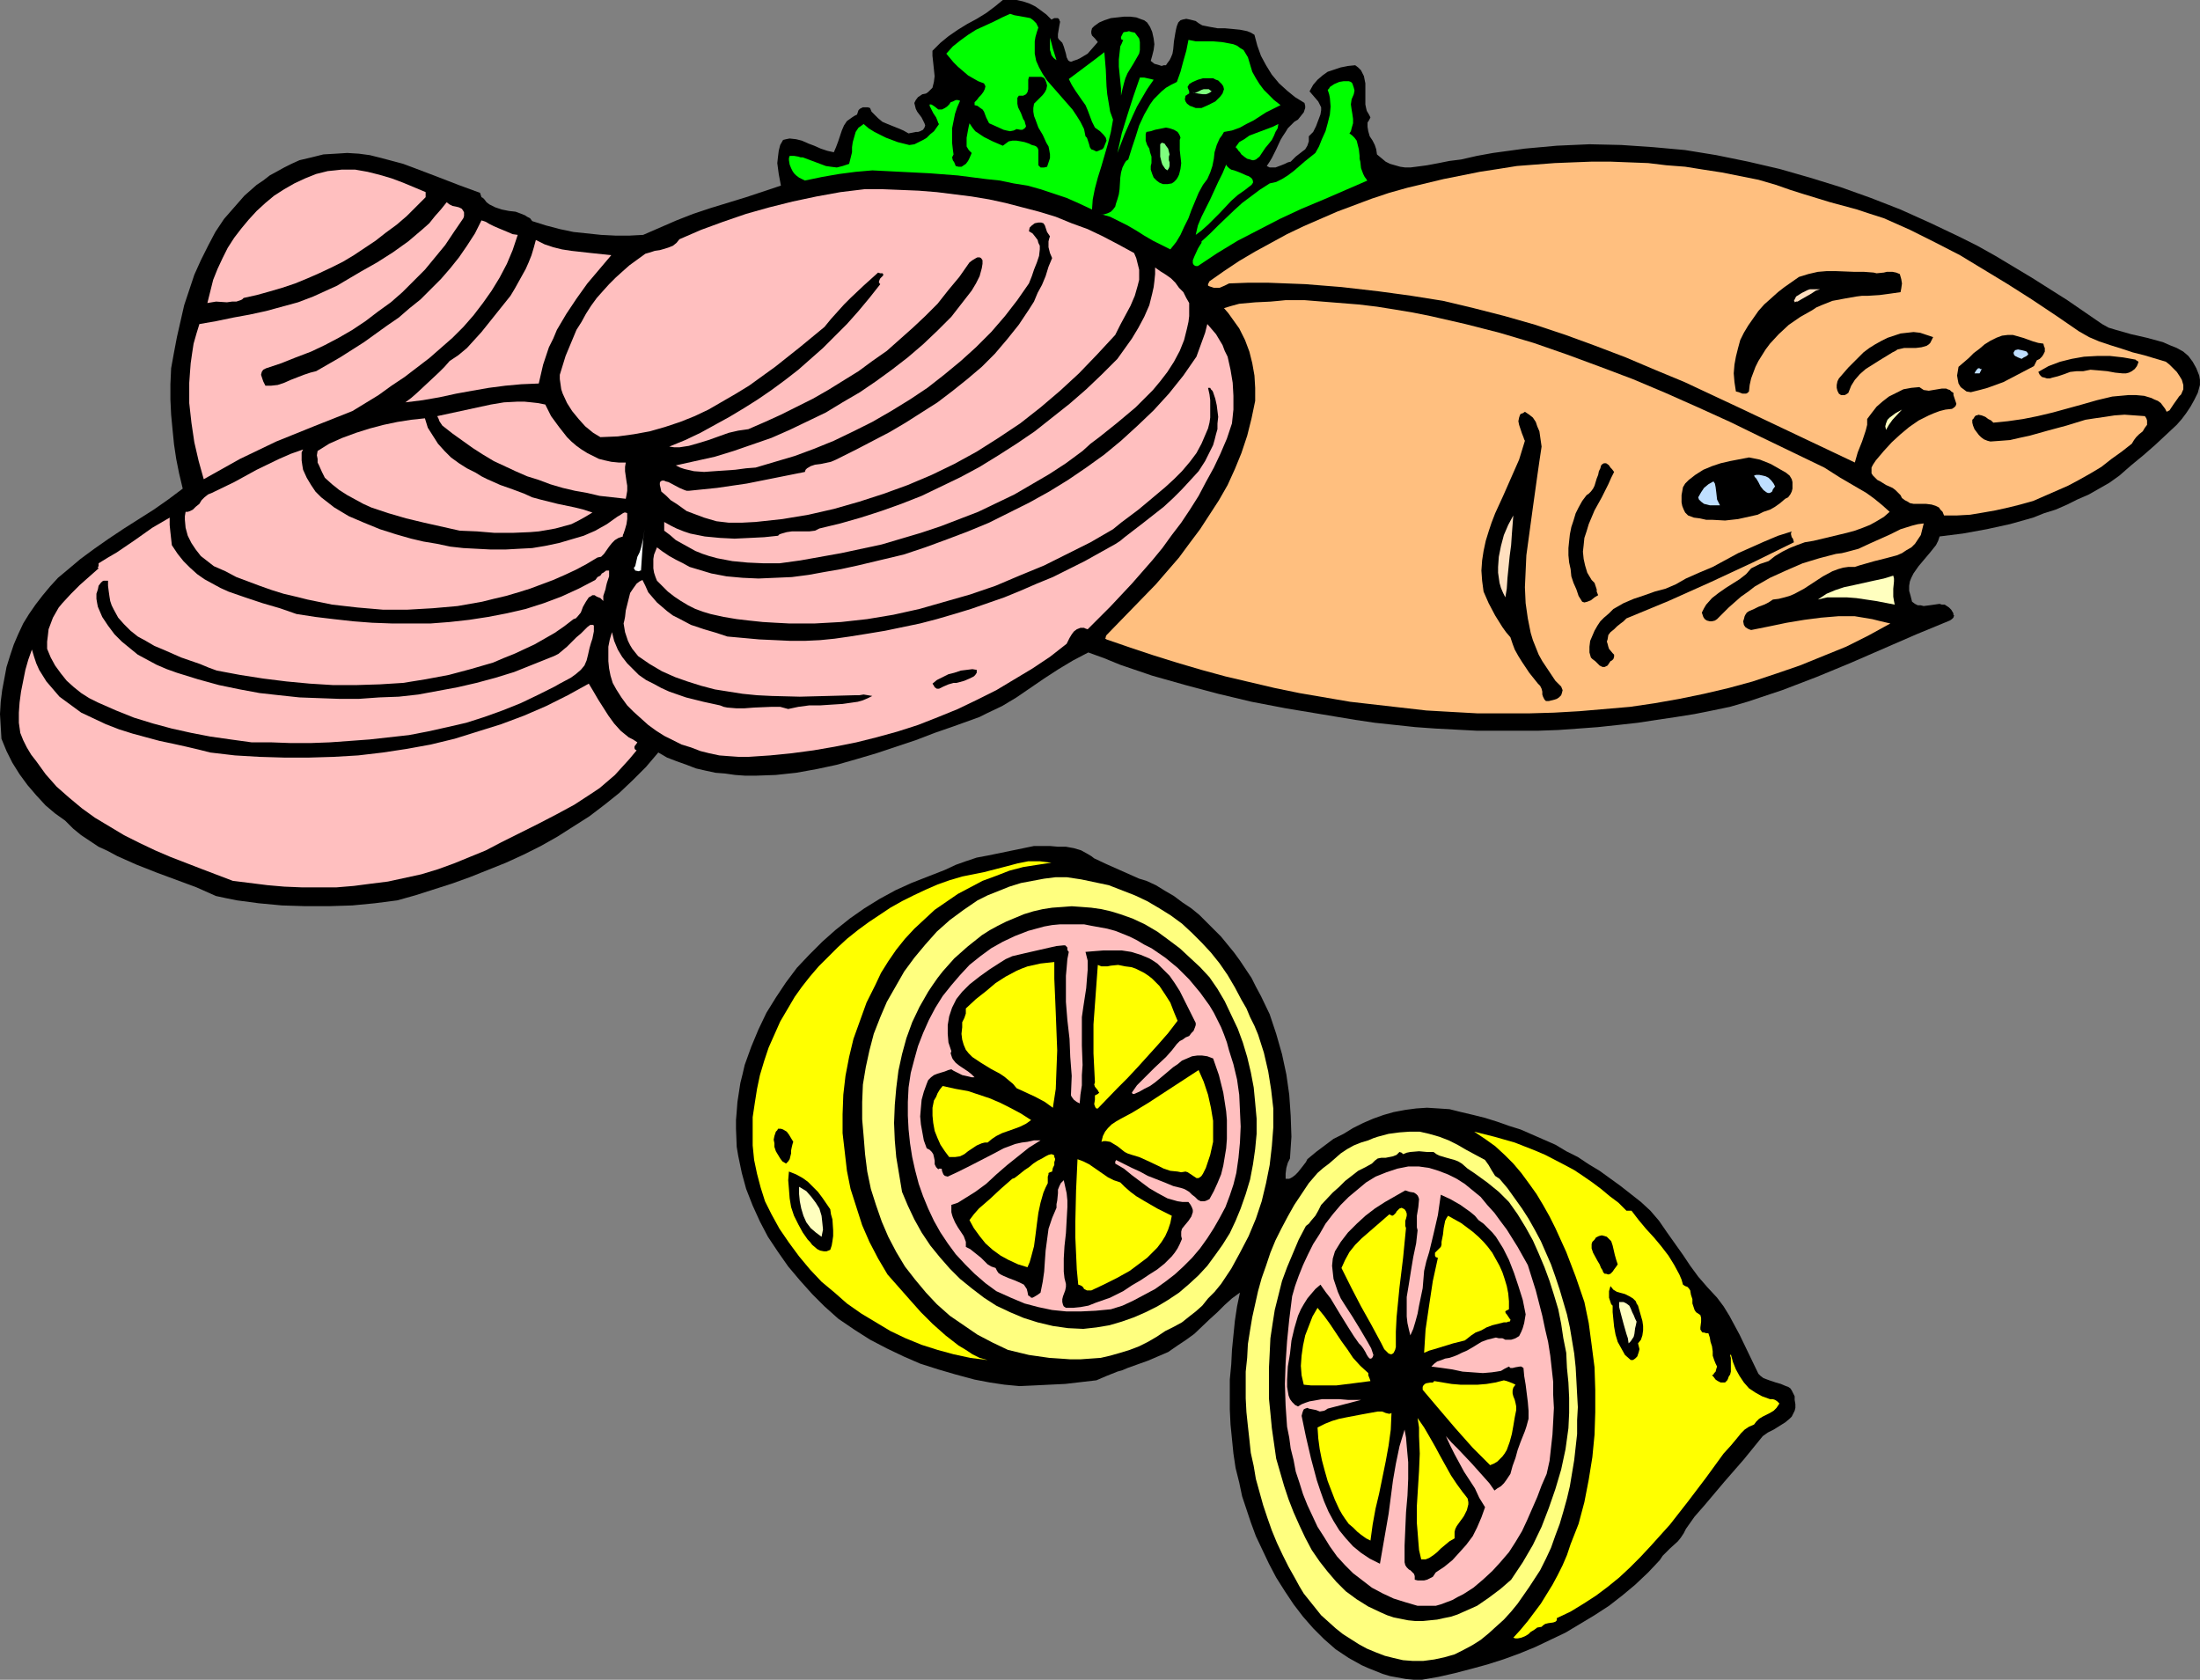 <?xml version="1.0" encoding="UTF-8" standalone="no"?>
<svg
   version="1.0"
   width="129.724mm"
   height="99.042mm"
   id="svg73"
   sodipodi:docname="Fish &amp; Clams.wmf"
   xmlns:inkscape="http://www.inkscape.org/namespaces/inkscape"
   xmlns:sodipodi="http://sodipodi.sourceforge.net/DTD/sodipodi-0.dtd"
   xmlns="http://www.w3.org/2000/svg"
   xmlns:svg="http://www.w3.org/2000/svg">
  <rect width="100%" height="100%" fill="#808080" stroke="none"/>
  <sodipodi:namedview
     id="namedview73"
     pagecolor="#ffffff"
     bordercolor="#000000"
     borderopacity="0.25"
     inkscape:showpageshadow="2"
     inkscape:pageopacity="0.0"
     inkscape:pagecheckerboard="0"
     inkscape:deskcolor="#d1d1d1"
     inkscape:document-units="mm" />
  <defs
     id="defs1">
    <pattern
       id="WMFhbasepattern"
       patternUnits="userSpaceOnUse"
       width="6"
       height="6"
       x="0"
       y="0" />
  </defs>
  <path
     style="fill:#000000;fill-opacity:1;fill-rule:evenodd;stroke:none"
     d="m 234.32,4.362 0.646,-0.323 h 0.485 0.323 l 0.323,0.323 v 0.162 l 0.162,0.323 -0.162,0.808 -0.162,0.969 -0.162,0.969 v 0.808 l 0.162,0.323 0.162,0.162 0.646,0.646 0.323,0.808 0.485,1.616 0.162,0.808 0.323,0.646 0.162,0.162 0.323,0.162 h 0.323 l 0.323,-0.162 0.97,-0.323 0.646,-0.323 0.808,-0.485 0.808,-0.485 1.131,-1.292 1.131,-1.292 -0.646,-0.808 -0.646,-0.646 -0.162,-0.485 V 6.947 l 0.162,-0.646 0.485,-0.485 1.131,-0.808 1.131,-0.485 1.454,-0.485 1.454,-0.162 1.454,-0.162 h 1.454 l 1.293,0.162 1.293,0.485 0.485,0.162 0.646,0.485 0.646,0.969 0.485,1.131 0.323,1.454 0.162,1.292 -0.162,1.292 -0.323,1.292 -0.323,1.131 0.808,0.646 1.131,0.323 0.485,0.162 0.485,-0.162 h 0.485 l 0.323,-0.485 0.485,-0.646 0.323,-0.646 0.323,-0.808 0.162,-0.969 0.162,-1.777 0.323,-1.939 0.162,-0.808 0.162,-0.646 0.323,-0.808 0.485,-0.485 0.485,-0.162 0.808,-0.162 0.808,0.162 0.646,0.162 0.646,0.162 0.646,0.485 0.808,0.485 1.616,0.323 1.778,0.323 h 1.616 l 1.778,0.162 1.616,0.162 1.616,0.323 0.808,0.323 0.808,0.485 0.646,2.423 0.808,2.262 1.131,2.1 1.293,2.1 1.616,1.939 1.778,1.616 1.778,1.454 2.101,1.292 0.162,0.646 v 0.485 l -0.162,0.485 -0.162,0.485 -0.646,0.808 -0.646,0.808 -0.808,0.485 -0.808,0.808 -0.646,0.646 -0.485,0.808 -0.646,0.969 -0.485,0.808 -0.97,2.1 -0.97,1.939 -0.485,0.808 -0.646,0.969 0.646,0.323 h 0.485 0.808 l 1.293,-0.485 0.808,-0.323 0.646,-0.323 0.646,-0.162 0.485,-0.485 0.646,-0.646 1.454,-1.131 0.646,-0.485 0.485,-0.808 0.323,-0.969 v -0.485 -0.646 l 0.485,-0.485 0.485,-0.485 0.646,-1.292 0.97,-2.585 0.162,-0.969 v -0.646 l -0.323,-0.646 -0.323,-0.646 -0.97,-1.131 -0.97,-1.131 0.808,-1.454 0.97,-1.131 1.131,-0.969 1.131,-0.808 1.454,-0.485 1.454,-0.485 1.616,-0.323 1.616,-0.162 0.646,0.485 0.646,0.646 0.323,0.646 0.323,0.646 0.162,0.808 0.162,0.808 v 3.07 1.616 l 0.162,0.808 0.162,0.646 0.485,0.808 0.323,0.646 -0.323,0.646 -0.323,0.485 v 0.485 0.485 l 0.162,0.969 0.323,1.131 0.646,0.969 0.485,0.969 0.323,0.969 0.162,1.131 0.97,0.808 0.97,0.808 0.97,0.485 1.131,0.323 1.131,0.323 1.131,0.162 h 1.131 l 1.293,-0.162 2.424,-0.323 2.586,-0.485 2.424,-0.485 2.586,-0.323 3.555,-0.808 3.555,-0.646 3.555,-0.485 3.555,-0.485 3.555,-0.323 3.555,-0.323 7.272,-0.323 7.11,0.162 7.11,0.485 7.11,0.646 6.949,1.131 7.11,1.454 6.949,1.616 6.787,1.939 6.787,2.1 6.787,2.423 6.626,2.585 6.464,2.908 6.464,3.07 4.202,2.1 4.04,2.262 4.04,2.423 4.04,2.423 7.918,5.008 7.757,5.331 1.454,0.808 1.616,0.485 3.394,0.969 3.555,0.808 3.555,0.969 1.454,0.646 1.616,0.646 1.454,0.808 1.131,0.969 0.97,1.292 0.808,1.454 0.323,0.808 0.323,0.808 0.162,0.969 v 1.131 l -0.485,1.777 -0.808,1.616 -0.808,1.454 -0.97,1.454 -0.97,1.292 -1.131,1.292 -2.424,2.262 -2.424,2.262 -2.586,2.262 -2.747,2.262 -2.586,2.262 -2.262,1.616 -2.262,1.292 -2.262,1.292 -2.586,1.131 -2.262,1.131 -2.586,1.131 -2.586,0.808 -2.424,0.969 -5.171,1.454 -5.171,1.131 -5.333,0.969 -5.171,0.646 -0.323,0.969 -0.485,0.969 -1.293,1.616 -2.586,3.07 -1.131,1.616 -0.485,0.969 -0.323,0.808 -0.162,0.969 v 1.131 l 0.323,1.131 0.323,1.292 0.646,0.485 0.646,0.323 h 0.646 l 0.646,0.162 1.293,-0.162 1.131,-0.162 1.131,-0.162 0.485,0.162 h 0.646 l 0.485,0.323 0.485,0.323 0.485,0.485 0.485,0.808 v 0.323 l 0.162,0.162 -0.162,0.485 -0.323,0.323 -0.485,0.323 -7.434,3.07 -7.434,3.231 -7.434,3.231 -7.434,3.07 -7.595,2.908 -3.878,1.292 -3.878,1.292 -3.878,1.131 -3.878,0.808 -4.04,0.808 -4.04,0.646 -4.363,0.646 -4.202,0.646 -4.363,0.485 -4.525,0.485 -4.363,0.323 -4.525,0.323 -4.525,0.162 h -4.525 -9.05 l -9.211,-0.485 -4.525,-0.323 -4.525,-0.485 -4.525,-0.485 -4.363,-0.646 -7.757,-1.292 -7.757,-1.292 -7.595,-1.454 -7.434,-1.777 -7.272,-1.939 -7.434,-2.1 -7.11,-2.423 -3.555,-1.454 -3.555,-1.292 -3.394,1.777 -3.232,1.939 -3.232,2.1 -3.07,2.1 -3.07,2.1 -3.232,1.939 -3.394,1.616 -1.616,0.808 -1.778,0.646 -4.04,1.454 -4.202,1.454 -4.202,1.616 -4.363,1.454 -4.363,1.454 -4.363,1.292 -4.525,1.292 -4.525,0.969 -4.525,0.808 -4.525,0.485 -4.525,0.162 h -2.262 l -2.262,-0.162 -2.262,-0.323 -2.101,-0.162 -2.262,-0.485 -2.101,-0.485 -2.101,-0.808 -2.262,-0.808 -2.101,-0.808 -1.939,-1.131 -2.747,3.231 -2.909,2.908 -3.07,2.908 -3.232,2.585 -3.394,2.585 -3.555,2.262 -3.555,2.262 -3.717,2.1 -3.878,1.939 -3.878,1.777 -4.04,1.616 -4.04,1.616 -4.04,1.454 -4.04,1.292 -4.04,1.292 -4.04,1.131 -5.01,0.646 -5.01,0.485 -5.171,0.162 h -5.333 l -5.171,-0.162 -5.171,-0.485 -4.848,-0.646 -2.424,-0.485 -2.262,-0.485 -4.363,-1.939 -4.363,-1.616 -4.363,-1.616 -4.525,-1.777 -4.363,-1.939 -2.101,-1.131 -2.101,-0.969 -1.939,-1.292 -1.939,-1.292 -1.778,-1.454 -1.778,-1.777 -2.262,-1.616 -2.101,-1.777 L 8.08,177.231 6.141,174.969 4.363,172.546 2.747,169.961 1.454,167.376 0.323,164.629 0.162,161.883 0,159.136 l 0.162,-2.747 0.323,-2.585 0.485,-2.585 0.485,-2.585 0.808,-2.585 0.808,-2.423 0.97,-2.262 1.131,-2.423 1.293,-2.1 1.454,-2.1 1.616,-2.1 1.616,-1.939 1.778,-1.939 1.939,-1.616 3.07,-2.585 3.07,-2.262 3.232,-2.262 3.394,-2.262 6.626,-4.201 3.232,-2.262 3.232,-2.423 -0.808,-3.393 -0.646,-3.231 -0.485,-3.231 -0.323,-3.231 -0.323,-3.393 -0.162,-3.393 v -3.393 l 0.162,-3.554 0.646,-3.554 0.646,-3.393 0.808,-3.554 0.808,-3.554 1.131,-3.393 1.131,-3.393 1.454,-3.231 1.616,-3.231 1.616,-3.07 1.939,-2.908 2.262,-2.585 2.262,-2.585 2.747,-2.423 1.454,-0.969 1.454,-1.131 3.232,-1.777 1.616,-0.808 1.778,-0.808 2.747,-0.646 2.586,-0.646 2.747,-0.162 2.586,-0.162 2.586,0.162 2.424,0.323 2.586,0.646 2.424,0.646 2.424,0.646 2.586,0.969 4.686,1.777 5.01,1.939 4.848,1.777 0.162,0.485 0.162,0.485 0.323,0.162 0.323,0.323 0.485,0.646 0.646,0.485 0.646,0.323 0.646,0.323 1.454,0.485 1.616,0.323 1.454,0.162 1.293,0.485 0.808,0.323 0.485,0.323 0.646,0.323 0.485,0.646 3.07,0.969 3.07,0.808 3.07,0.646 3.07,0.323 3.07,0.323 3.232,0.162 h 3.07 l 3.07,-0.162 3.717,-1.616 3.717,-1.616 3.717,-1.454 3.878,-1.292 7.918,-2.423 3.878,-1.292 3.878,-1.292 -0.485,-2.585 -0.323,-2.423 0.162,-1.454 0.162,-1.292 0.323,-1.292 0.646,-1.131 0.646,-0.162 0.808,-0.162 1.454,0.162 1.293,0.323 1.454,0.646 1.293,0.485 1.454,0.646 1.454,0.485 1.454,0.323 0.485,-1.131 0.485,-1.292 0.808,-2.423 0.485,-1.131 0.646,-0.969 1.131,-0.808 0.485,-0.323 0.646,-0.323 0.162,-0.485 0.162,-0.485 0.323,-0.323 0.323,-0.162 0.323,-0.162 h 0.646 0.485 l 0.485,0.162 0.323,0.808 0.485,0.485 0.97,0.969 0.97,0.808 1.131,0.485 2.424,0.969 1.131,0.485 1.131,0.646 0.808,-0.162 0.808,-0.162 h 0.485 l 0.485,-0.162 0.323,-0.162 0.323,-0.162 0.323,-0.485 0.162,-0.485 -0.162,-0.485 -0.323,-0.646 -0.323,-0.646 -0.97,-1.292 -0.323,-0.646 -0.162,-0.646 -0.162,-0.646 0.323,-0.646 0.485,-0.646 0.485,-0.323 0.485,-0.323 0.808,-0.162 0.485,-0.323 0.485,-0.485 0.485,-0.485 0.162,-0.646 0.162,-0.646 0.162,-1.292 -0.323,-3.07 -0.162,-1.454 v -1.131 l 1.778,-1.777 1.778,-1.454 2.101,-1.454 2.101,-1.292 2.101,-1.131 2.101,-1.292 1.939,-1.454 L 223.493,0 h 1.454 1.616 l 1.454,0.323 1.454,0.485 1.293,0.646 1.131,0.808 1.293,0.969 z"
     id="path1" />
  <path
     style="fill:#00ff00;fill-opacity:1;fill-rule:evenodd;stroke:none"
     d="m 231.411,6.139 -0.323,0.969 -0.323,1.131 -0.162,0.969 v 0.969 0.808 0.969 l 0.323,1.616 0.646,1.454 0.808,1.454 0.97,1.454 1.131,1.292 2.262,2.585 2.262,2.585 0.97,1.454 0.808,1.292 0.808,1.616 0.323,1.616 0.323,0.323 0.162,0.485 0.162,0.485 0.162,0.485 0.162,0.646 0.323,0.485 0.485,0.162 0.646,0.323 0.485,-0.162 0.323,-0.162 0.485,-0.162 0.323,-0.323 0.323,-0.808 0.323,-0.808 -0.162,-0.646 -0.485,-0.646 -0.808,-0.808 -1.131,-0.808 -0.323,-0.646 -0.323,-0.646 -0.485,-1.292 -0.485,-1.292 -0.485,-1.131 -0.808,-1.131 -1.454,-2.1 -0.808,-1.292 -0.646,-1.292 1.939,-1.454 1.939,-1.454 1.939,-1.454 2.101,-1.616 0.323,3.877 0.162,3.716 0.162,1.777 0.323,1.939 0.323,1.939 0.646,1.777 -0.485,2.747 -0.646,2.585 -1.454,5.008 -0.808,2.585 -0.646,2.423 -0.485,2.423 -0.162,2.262 -2.747,-1.292 -2.909,-1.292 -2.909,-0.969 -2.909,-0.969 -2.909,-0.808 -3.07,-0.485 -3.07,-0.646 -3.07,-0.323 -6.302,-0.808 -6.302,-0.485 -12.766,-0.646 -3.717,0.323 -3.717,0.485 -3.717,0.646 -3.878,0.808 -1.293,-0.646 -0.646,-0.485 -0.485,-0.485 -0.323,-0.485 -0.323,-0.646 -0.323,-0.808 -0.162,-0.969 v -0.323 -0.162 l 0.162,-0.485 h 0.323 0.646 l 0.97,0.162 0.485,0.162 h 0.485 l 2.586,0.969 2.586,0.969 1.131,0.162 1.293,0.162 1.293,-0.323 1.454,-0.485 0.323,-1.292 0.323,-1.292 v -1.131 l 0.162,-1.131 0.323,-1.131 0.323,-1.131 0.646,-0.969 0.485,-0.323 0.646,-0.485 1.131,0.969 1.293,0.808 1.293,0.646 1.293,0.646 1.293,0.485 1.293,0.485 1.293,0.323 1.293,0.323 1.131,-0.162 0.97,-0.485 0.97,-0.485 0.808,-0.485 0.808,-0.808 0.808,-0.646 1.131,-1.616 -0.162,-0.162 -0.162,-0.485 -0.323,-0.808 -0.646,-0.969 -0.485,-0.969 -0.162,-0.323 -0.162,-0.323 v -0.323 h 0.162 0.162 l 0.323,0.162 0.485,0.323 0.808,0.646 h 0.485 0.323 l 0.646,-0.323 0.485,-0.323 0.485,-0.485 0.323,-0.485 0.485,-0.162 0.646,-0.323 h 0.485 l 0.485,0.162 -0.646,1.454 -0.485,1.454 -0.323,1.616 -0.323,1.616 v 1.616 1.616 l 0.162,1.454 0.162,1.131 -0.162,0.323 -0.162,0.323 0.162,0.646 0.323,0.485 0.323,0.808 0.646,0.162 h 0.646 l 0.485,-0.323 0.485,-0.323 0.485,-0.646 0.323,-0.646 0.485,-1.131 -0.646,-0.646 -0.485,-0.808 v -0.969 -0.969 l 0.323,-1.777 0.162,-0.808 0.162,-0.646 0.646,0.969 0.646,0.808 0.97,0.646 0.97,0.646 1.939,0.969 2.262,0.969 0.646,-0.485 0.646,-0.485 0.808,-0.162 h 0.97 l 0.97,0.162 0.808,0.162 0.97,0.323 0.646,0.323 0.646,0.162 0.323,0.162 0.323,0.323 0.162,0.485 v 0.969 0.969 0.969 0.485 l 0.162,0.162 0.323,0.323 h 0.323 0.485 l 0.646,-0.162 0.323,-0.969 0.323,-0.969 v -0.808 l -0.162,-0.969 -0.162,-0.808 -0.485,-0.808 -0.808,-1.777 -0.97,-1.616 -0.646,-1.777 -0.323,-0.808 -0.162,-0.969 v -0.808 l 0.162,-0.969 1.293,-1.292 0.646,-0.646 0.485,-0.646 0.323,-0.646 0.162,-0.808 -0.162,-0.646 -0.323,-0.808 -0.323,-0.323 -0.485,-0.162 h -0.808 -0.485 -0.485 -0.97 l -0.162,0.646 v 1.454 0.646 l -0.162,0.646 -0.323,0.485 -0.323,0.162 -0.323,0.162 h -0.323 -0.646 l -0.323,0.485 v 0.646 0.646 l 0.162,0.808 0.646,1.292 0.485,1.292 0.323,0.485 0.162,0.646 0.162,0.485 -0.162,0.323 -0.162,0.162 -0.485,0.323 h -0.485 l -0.808,-0.162 -0.646,0.323 -0.808,0.162 -0.808,-0.162 -0.646,-0.162 -1.778,-0.808 -1.454,-0.646 -0.646,-1.292 -0.485,-1.292 -0.323,-0.485 -0.485,-0.323 -0.646,-0.485 -0.646,-0.162 v -0.646 l 0.485,-0.485 0.485,-0.646 0.485,-0.485 0.485,-0.646 0.323,-0.646 0.162,-0.646 -0.162,-0.323 -0.162,-0.323 -1.293,-0.485 -1.131,-0.646 -1.131,-0.646 -1.131,-0.969 -1.131,-0.969 -0.97,-0.969 -0.808,-0.969 -0.808,-0.969 1.454,-1.616 1.616,-1.292 1.778,-1.292 1.778,-1.131 3.878,-1.777 1.939,-0.969 1.778,-0.808 0.97,0.323 0.97,0.162 1.778,0.323 0.808,0.162 0.646,0.485 0.646,0.646 z"
     id="path2" />
  <path
     style="fill:#00ff00;fill-opacity:1;fill-rule:evenodd;stroke:none"
     d="m 253.873,11.955 -1.293,2.262 -1.293,2.1 -0.485,1.131 -0.323,1.131 -0.323,1.292 -0.323,1.454 v -1.616 l -0.162,-1.616 -0.323,-3.231 v -1.616 l 0.162,-1.454 0.162,-1.454 0.323,-0.646 0.323,-0.808 h -0.323 l -0.162,-0.323 V 8.24 l 0.162,-0.323 0.162,-0.323 0.162,-0.323 0.323,-0.162 h 0.323 l 0.646,-0.162 0.485,0.162 0.808,0.162 0.485,0.646 0.485,0.646 0.162,0.808 v 0.808 0.969 z"
     id="path3" />
  <path
     style="fill:#00ff00;fill-opacity:1;fill-rule:evenodd;stroke:none"
     d="m 235.451,13.409 -0.646,-0.485 -0.485,-0.646 -0.162,-0.646 -0.162,-0.485 V 9.694 9.047 8.401 l 0.323,1.131 0.323,1.292 z"
     id="path4" />
  <path
     style="fill:#00ff00;fill-opacity:1;fill-rule:evenodd;stroke:none"
     d="m 278.113,12.763 0.485,1.616 0.485,1.616 0.808,1.454 0.808,1.292 0.97,1.292 1.131,1.131 1.131,1.131 1.454,1.131 -1.616,0.808 -1.616,0.808 -2.747,1.777 -1.616,0.808 -1.454,0.808 -1.778,0.646 -1.778,0.323 -0.485,0.808 -0.485,0.646 -0.646,1.454 -0.485,1.616 -0.162,1.454 -0.323,1.616 -0.485,1.454 -0.646,1.454 -0.485,0.646 -0.485,0.646 -0.97,1.777 -1.616,3.877 -0.646,1.777 -0.97,1.939 -0.808,1.777 -0.97,1.616 -1.293,1.616 -1.939,-0.969 -1.939,-0.969 -1.939,-1.131 -1.778,-1.131 -1.939,-1.131 -1.939,-0.969 -1.939,-0.969 -2.262,-0.646 0.646,0.162 0.646,-0.162 0.485,-0.162 0.646,-0.323 0.485,-0.485 0.485,-0.646 0.162,-0.646 0.323,-0.969 0.323,-1.131 0.162,-1.131 0.162,-2.585 0.162,-1.131 0.323,-1.131 0.485,-0.969 0.323,-0.485 0.485,-0.323 0.808,-2.585 0.808,-2.423 0.808,-2.585 1.131,-2.423 1.293,-2.262 0.808,-1.131 0.808,-0.808 0.97,-0.969 0.97,-0.808 1.131,-0.646 1.293,-0.646 0.808,-2.262 0.646,-2.423 0.646,-2.262 0.485,-2.423 1.616,0.323 h 1.939 1.939 l 1.939,0.162 1.778,0.323 0.808,0.162 0.808,0.323 0.646,0.485 0.808,0.485 0.485,0.808 z"
     id="path5" />
  <path
     style="fill:#00ff00;fill-opacity:1;fill-rule:evenodd;stroke:none"
     d="m 257.105,17.772 -1.454,2.1 -1.131,1.939 -1.131,1.939 -0.97,2.1 -1.778,4.039 -1.616,4.201 0.97,-4.362 1.293,-4.201 1.293,-4.039 1.454,-4.201 h 0.97 l 1.454,0.323 z"
     id="path6" />
  <path
     style="fill:#000000;fill-opacity:1;fill-rule:evenodd;stroke:none"
     d="m 272.78,19.872 -0.323,0.969 -0.485,0.646 -0.646,0.646 -0.485,0.485 -1.616,0.808 -1.454,0.646 h -1.293 l -0.808,-0.323 -0.485,-0.162 -0.646,-0.485 -0.323,-0.485 -0.162,-0.485 0.162,-0.808 0.323,-0.162 0.162,-0.162 0.323,-0.162 v -0.323 -0.162 l -0.323,-0.808 v -0.323 l 0.162,-0.162 0.162,-0.323 0.808,-0.485 1.131,-0.485 1.131,-0.323 h 1.131 1.131 l 0.646,0.323 0.485,0.162 0.323,0.323 0.485,0.485 0.323,0.485 z"
     id="path7" />
  <path
     style="fill:#00ff00;fill-opacity:1;fill-rule:evenodd;stroke:none"
     d="m 301.707,21.003 -0.485,1.131 -0.162,1.131 0.162,1.131 0.162,0.969 0.162,1.131 v 0.969 l -0.323,1.131 -0.162,0.646 -0.323,0.485 0.646,0.485 0.485,0.485 0.485,0.646 0.162,0.646 0.323,1.292 0.162,1.454 v 0.646 l 0.162,0.646 0.162,1.454 0.485,1.292 0.323,0.646 0.485,0.646 v 0.162 h 0.162 l -9.696,4.201 -5.01,2.1 -4.848,2.262 -4.686,2.423 -4.686,2.423 -4.525,2.747 -4.363,2.908 h -0.485 l -0.323,-0.162 -0.162,-0.162 -0.162,-0.323 V 58 l 0.323,-0.808 0.808,-1.777 0.485,-0.808 0.323,-0.485 v -0.323 l 1.939,-1.777 1.778,-1.777 3.555,-3.393 1.778,-1.616 1.939,-1.454 1.939,-1.454 2.262,-1.454 1.454,-0.323 1.293,-0.646 1.293,-0.808 1.293,-0.969 2.424,-2.1 2.424,-1.939 0.808,-1.454 0.646,-1.616 0.808,-1.777 0.485,-1.777 0.485,-1.939 0.162,-1.777 -0.162,-1.939 -0.162,-0.808 -0.323,-0.969 0.323,-0.323 0.162,-0.323 0.97,-0.646 1.131,-0.485 0.97,-0.162 h 0.485 0.646 l 0.485,0.162 0.323,0.323 0.162,0.485 0.162,0.485 0.162,0.646 z"
     id="path8" />
  <path
     style="fill:#7fff7f;fill-opacity:1;fill-rule:evenodd;stroke:none"
     d="m 270.033,20.357 -0.485,0.323 -0.323,0.162 -0.485,0.162 h -0.646 l -1.131,-0.162 -1.293,-0.323 0.485,0.162 0.646,-0.162 0.97,-0.485 0.485,-0.162 h 0.485 0.646 z"
     id="path9" />
  <path
     style="fill:#00ff00;fill-opacity:1;fill-rule:evenodd;stroke:none"
     d="m 283.446,31.181 -0.646,0.808 -0.808,0.969 -0.646,0.969 -0.646,0.969 -0.808,0.646 -0.485,0.162 h -0.323 l -0.485,-0.162 -0.646,-0.162 -0.485,-0.323 -0.808,-0.646 -0.323,-0.485 -0.323,-0.323 -0.323,-0.485 -0.323,-0.323 0.808,-1.131 1.131,-0.646 1.131,-0.808 1.293,-0.485 2.586,-0.969 1.293,-0.485 1.293,-0.646 -0.162,0.969 -0.485,0.808 -0.323,0.808 z"
     id="path10" />
  <path
     style="fill:#000000;fill-opacity:1;fill-rule:evenodd;stroke:none"
     d="m 262.923,31.181 v 0.969 1.292 l 0.162,1.454 0.162,1.454 -0.162,1.292 -0.323,1.292 -0.323,0.646 -0.323,0.485 -0.485,0.485 -0.485,0.323 -0.97,0.162 h -0.97 l -0.808,-0.323 -0.646,-0.485 -0.646,-0.646 -0.323,-0.808 -0.323,-0.969 v -0.808 l 0.162,-0.646 v -0.485 -0.969 l -0.323,-0.969 -0.162,-0.808 -0.485,-0.808 -0.323,-0.969 v -0.969 -0.485 l 0.162,-0.485 0.97,-0.162 0.97,-0.323 0.808,-0.162 0.808,-0.162 0.808,-0.162 0.808,0.162 0.97,0.323 0.808,0.485 0.323,0.485 0.162,0.323 0.162,0.485 z"
     id="path11" />
  <path
     style="fill:#7fff7f;fill-opacity:1;fill-rule:evenodd;stroke:none"
     d="m 260.176,37.966 -0.485,-0.323 -0.323,-0.485 -0.323,-0.485 -0.162,-0.485 -0.323,-1.292 V 33.766 32.473 32.15 l 0.162,-0.162 0.162,-0.162 h 0.162 l 0.485,0.162 0.323,0.485 0.485,0.646 0.162,0.646 0.162,0.646 -0.162,0.485 v 0.485 0.323 l 0.162,0.485 v 0.485 0.323 l -0.162,0.485 z"
     id="path12" />
  <path
     style="fill:#ffbf7f;fill-opacity:1;fill-rule:evenodd;stroke:none"
     d="m 419.836,48.629 5.818,2.585 5.494,2.747 5.656,2.908 5.333,3.231 5.333,3.231 5.333,3.393 5.333,3.554 5.171,3.554 2.262,1.292 2.262,0.969 2.424,0.808 2.586,0.808 2.424,0.808 2.586,0.646 4.848,1.454 0.808,0.646 0.808,0.808 0.808,0.808 0.646,0.969 0.485,0.808 0.323,1.131 v 0.969 l -0.485,1.131 -0.485,0.485 -0.323,0.485 -0.808,1.131 -0.646,0.969 -0.323,0.485 -0.646,0.323 -0.323,-0.646 -0.485,-0.646 -0.485,-0.646 -0.646,-0.485 -0.808,-0.323 -0.646,-0.323 -1.616,-0.485 -1.778,-0.162 h -1.778 l -1.778,0.162 -1.778,0.162 -3.394,0.808 -3.394,0.969 -6.464,1.777 -3.394,0.808 -3.232,0.646 -3.394,0.485 -3.232,0.323 -0.485,-0.485 -0.646,-0.323 -0.646,-0.485 -0.808,-0.323 -0.808,-0.162 -0.162,0.162 h -0.323 l -0.323,0.323 -0.162,0.323 -0.323,0.323 v 0.646 l 0.162,0.646 0.323,0.808 0.485,0.646 0.485,0.646 0.485,0.485 0.646,0.485 0.808,0.323 0.646,0.162 2.262,-0.162 2.101,-0.162 2.101,-0.485 2.262,-0.485 4.04,-1.131 4.202,-1.131 4.202,-1.292 2.101,-0.323 2.262,-0.323 2.101,-0.323 2.262,-0.162 2.262,0.162 2.262,0.162 0.323,0.485 0.162,0.485 v 0.485 0.485 l -0.485,0.646 -0.485,0.808 -0.808,0.646 -0.646,0.646 -0.485,0.646 -0.485,0.808 -2.262,1.777 -2.262,1.616 -2.262,1.777 -2.424,1.454 -2.586,1.454 -2.424,1.292 -5.171,2.262 -2.586,1.131 -2.909,0.808 -2.586,0.646 -2.909,0.646 -2.747,0.485 -2.909,0.485 -2.909,0.162 h -2.909 l -0.323,-0.808 -0.485,-0.485 -0.323,-0.485 -0.646,-0.323 -0.485,-0.162 -0.485,-0.162 -1.293,-0.162 h -1.454 -1.293 l -0.808,-0.162 -0.485,-0.323 -0.646,-0.323 -0.646,-0.485 -0.323,-0.646 -0.485,-0.485 -0.646,-0.646 -0.646,-0.485 -1.454,-0.646 -1.293,-0.808 -0.646,-0.323 -0.485,-0.485 -0.485,-0.485 -0.323,-0.485 v -0.485 -0.808 l 0.323,-0.646 0.646,-0.969 1.778,-2.1 1.778,-1.939 1.939,-1.777 1.939,-1.616 2.101,-1.454 2.262,-1.131 1.131,-0.485 1.293,-0.485 1.293,-0.323 1.454,-0.162 0.485,-0.323 0.323,-0.323 0.162,-0.485 -0.162,-0.485 -0.323,-0.969 -0.162,-0.485 v -0.485 l -0.485,-0.323 -0.323,-0.323 -0.485,-0.162 -0.323,-0.162 h -0.97 l -0.97,0.162 -0.97,0.162 -0.97,0.162 -1.131,-0.162 -0.485,-0.323 -0.485,-0.323 -1.778,0.162 -1.778,0.323 -1.616,0.808 -1.616,0.808 -1.454,1.131 -1.293,1.131 -1.131,1.454 -0.97,1.292 v 1.292 l -0.323,1.292 -0.808,2.423 -0.97,2.423 -0.646,2.262 -12.605,-5.978 -12.605,-5.978 -12.766,-5.978 -6.626,-2.747 -6.464,-2.747 -6.787,-2.585 -6.626,-2.423 -6.787,-2.262 -6.787,-1.939 -6.949,-1.777 -6.787,-1.616 -7.11,-1.131 -7.11,-0.969 -8.403,-0.969 -8.08,-0.646 -4.202,-0.162 -4.202,-0.162 h -4.202 l -4.363,0.162 -0.97,0.485 -1.131,0.485 h -1.293 l -0.485,-0.162 -0.485,-0.162 -0.323,-0.162 v 0 -0.323 l 0.162,-0.323 0.162,-0.323 3.232,-2.262 3.394,-2.262 3.555,-2.1 3.555,-1.939 3.555,-1.939 3.717,-1.777 3.717,-1.616 3.717,-1.616 3.878,-1.454 3.878,-1.454 3.878,-1.292 4.04,-1.131 4.04,-0.969 4.04,-0.969 4.04,-0.808 4.04,-0.808 4.202,-0.646 4.04,-0.646 4.202,-0.323 4.202,-0.323 4.04,-0.162 4.202,-0.162 h 4.202 l 4.202,0.162 4.202,0.162 4.04,0.485 4.202,0.323 4.04,0.646 4.202,0.646 4.04,0.808 4.04,0.808 3.878,1.131 3.232,1.131 3.07,0.969 5.818,1.777 5.979,1.616 2.909,0.969 z"
     id="path13" />
  <path
     style="fill:#00ff00;fill-opacity:1;fill-rule:evenodd;stroke:none"
     d="m 277.467,42.329 -1.616,1.131 -1.454,1.292 -2.586,2.747 -2.586,2.585 -1.454,1.292 -1.293,0.969 0.485,-2.1 0.808,-1.939 1.939,-3.877 1.778,-3.877 0.97,-1.939 0.808,-1.939 0.162,0.323 0.485,0.485 0.485,0.323 0.646,0.162 1.293,0.485 1.454,0.646 0.485,0.162 0.485,0.323 0.323,0.323 0.162,0.485 v 0.323 l -0.323,0.485 -0.646,0.485 z"
     id="path14" />
  <path
     style="fill:#ffbfbf;fill-opacity:1;fill-rule:evenodd;stroke:none"
     d="m 94.859,42.813 v 1.131 l -2.101,2.1 -2.101,2.1 -2.262,1.939 -2.424,1.777 -2.262,1.777 -2.424,1.616 -2.424,1.616 -2.424,1.454 -2.586,1.292 -2.747,1.292 -2.586,1.131 -2.747,1.131 -2.909,0.969 -2.747,0.808 -2.909,0.808 -2.909,0.646 -0.323,0.323 -0.323,0.162 -0.97,0.323 h -0.97 l -1.131,0.162 -2.424,-0.162 -0.97,0.162 -0.97,0.162 0.646,-2.585 0.646,-2.585 0.97,-2.423 1.131,-2.423 1.131,-2.262 1.454,-2.262 1.616,-2.1 1.616,-1.939 1.778,-1.939 1.939,-1.777 1.939,-1.616 2.262,-1.454 2.262,-1.292 2.424,-1.131 2.424,-0.969 2.586,-0.646 1.616,-0.162 1.454,-0.162 h 1.454 1.616 l 2.747,0.485 2.586,0.646 2.747,0.808 2.586,0.969 z"
     id="path15" />
  <path
     style="fill:#ffbfbf;fill-opacity:1;fill-rule:evenodd;stroke:none"
     d="m 252.742,56.384 0.485,1.131 0.323,1.292 0.323,1.292 v 1.131 1.131 l -0.323,1.292 -0.323,1.131 -0.323,1.131 -0.97,2.262 -2.262,4.201 -1.131,2.262 -4.04,4.362 -4.04,4.201 -4.202,3.877 -4.363,3.716 -4.525,3.554 -4.848,3.231 -4.848,3.07 -5.01,2.747 -5.01,2.423 -5.333,2.262 -5.333,1.939 -5.494,1.777 -5.656,1.616 -5.656,1.292 -5.818,0.969 -5.979,0.646 -3.07,0.162 h -2.909 l -2.747,-0.323 -2.747,-0.808 -2.586,-0.969 -1.293,-0.485 -1.131,-0.808 -1.131,-0.808 -1.293,-0.808 -0.97,-0.969 -1.131,-0.969 -0.162,-0.808 -0.162,-0.646 v -0.485 l 0.162,-0.323 0.323,-0.162 h 0.485 l 0.323,0.162 0.646,0.162 2.424,1.292 1.131,0.485 0.485,0.162 h 0.485 l 6.302,-0.646 6.626,-0.969 6.464,-1.292 6.464,-1.292 0.162,-0.485 0.323,-0.323 0.808,-0.485 0.97,-0.323 1.293,-0.162 2.262,-0.485 1.131,-0.485 0.97,-0.485 3.555,-1.777 3.717,-1.939 3.717,-1.939 3.555,-2.1 3.555,-2.262 3.555,-2.262 3.394,-2.585 3.232,-2.585 3.232,-2.747 2.909,-2.908 2.747,-3.231 2.586,-3.231 2.262,-3.393 1.131,-1.777 0.808,-1.939 0.97,-1.777 0.808,-1.939 0.646,-2.1 0.808,-1.939 -0.485,-1.131 -0.323,-1.292 v -1.292 l 0.162,-0.646 0.162,-0.485 -0.323,-0.485 -0.323,-0.485 -0.162,-0.485 -0.162,-0.485 -0.162,-0.485 -0.323,-0.485 -0.485,-0.162 h -0.646 l -0.808,0.162 -0.646,0.485 -0.485,0.485 -0.162,0.808 0.808,0.485 0.646,0.808 0.485,0.646 0.162,0.646 0.323,0.646 v 0.808 l -0.162,1.454 -0.485,1.454 -0.646,1.616 -0.485,1.454 -0.646,1.616 -2.586,3.716 -2.747,3.554 -3.07,3.554 -3.394,3.393 -3.394,3.07 -3.717,3.07 -3.717,2.908 -3.878,2.585 -4.202,2.585 -4.202,2.423 -4.202,2.1 -4.363,2.1 -4.363,1.777 -4.363,1.616 -4.363,1.292 -4.363,1.292 -2.101,0.162 -2.424,0.323 -4.686,0.323 -2.262,0.162 -2.262,-0.162 -2.101,-0.485 -0.97,-0.323 -0.97,-0.485 4.363,-0.969 4.363,-0.969 4.202,-1.292 4.202,-1.454 4.202,-1.454 4.04,-1.777 4.04,-1.939 4.04,-1.939 3.717,-2.262 3.878,-2.262 3.555,-2.423 3.555,-2.585 3.555,-2.747 3.394,-2.908 3.232,-3.07 3.07,-3.07 1.131,-1.454 1.131,-1.454 2.262,-2.908 0.97,-1.616 0.808,-1.616 0.485,-1.777 0.162,-0.969 V 58 l -0.323,-0.485 -0.323,-0.162 h -0.485 l -0.323,0.162 -0.808,0.485 -0.646,0.485 -2.262,3.231 -2.424,2.908 -2.424,3.07 -2.747,2.747 -2.747,2.585 -2.909,2.585 -2.909,2.585 -3.232,2.262 -3.07,2.262 -3.394,2.1 -3.394,2.1 -3.394,1.939 -3.555,1.777 -3.555,1.777 -3.555,1.616 -3.717,1.616 -2.262,0.323 -2.101,0.485 -2.262,0.808 -2.262,0.808 -2.101,0.646 -2.262,0.646 -2.101,0.323 h -1.131 l -1.131,-0.162 3.555,-1.454 3.394,-1.616 3.232,-1.777 3.232,-1.777 3.232,-1.939 3.07,-1.939 3.07,-2.1 3.07,-2.262 2.909,-2.262 2.747,-2.423 2.747,-2.423 2.747,-2.747 2.586,-2.585 2.586,-2.908 2.424,-2.908 2.424,-3.07 -0.162,-0.162 -0.162,-0.323 0.162,-0.485 0.162,-0.323 0.323,-0.323 0.323,-0.323 v -0.323 l -0.162,-0.162 h -0.162 -0.323 l -0.485,-0.162 -1.616,1.454 -1.616,1.454 -2.909,2.747 -1.454,1.454 -1.454,1.616 -1.454,1.616 -1.454,1.777 -5.494,4.524 -5.494,4.362 -2.909,2.1 -2.909,2.1 -2.909,1.777 -3.07,1.777 -3.07,1.777 -3.07,1.454 -3.232,1.292 -3.394,1.131 -3.394,0.969 -3.555,0.646 -3.555,0.485 -3.878,0.162 -1.616,-0.969 -1.778,-1.454 -1.454,-1.616 -1.454,-1.777 -1.131,-1.777 -0.97,-2.1 -0.323,-0.969 -0.162,-1.131 -0.162,-1.131 V 83.526 l 0.646,-2.1 0.646,-2.1 0.808,-1.939 0.808,-1.939 0.808,-1.939 1.131,-1.777 0.97,-1.777 1.131,-1.777 1.293,-1.777 1.293,-1.454 1.454,-1.616 1.454,-1.454 1.616,-1.454 1.454,-1.292 1.778,-1.292 1.778,-1.292 1.131,-0.323 0.97,-0.323 1.131,-0.162 1.131,-0.323 0.97,-0.323 0.808,-0.323 0.808,-0.646 0.646,-0.808 4.848,-2.1 4.848,-1.777 5.171,-1.777 5.171,-1.454 5.171,-1.292 5.333,-1.131 5.333,-0.969 5.333,-0.646 h 4.202 l 4.04,0.162 3.878,0.162 4.04,0.323 3.878,0.485 3.878,0.485 3.878,0.646 3.717,0.808 3.717,0.969 3.717,0.969 3.717,1.131 3.555,1.454 3.555,1.292 3.394,1.616 3.394,1.777 z"
     id="path16" />
  <path
     style="fill:#ffbfbf;fill-opacity:1;fill-rule:evenodd;stroke:none"
     d="m 103.262,48.629 -2.101,3.07 -1.939,2.908 -2.262,2.747 -2.262,2.747 -2.586,2.585 -2.424,2.423 -2.586,2.262 -2.909,2.1 -2.747,2.1 -2.909,1.939 -3.07,1.777 -3.07,1.616 -3.07,1.454 -3.394,1.292 -3.232,1.292 -3.394,1.131 -0.646,0.323 -0.323,0.485 -0.162,0.646 0.162,0.485 0.323,0.969 0.485,0.969 h 1.293 l 1.454,-0.162 1.454,-0.485 1.454,-0.646 2.909,-1.131 1.454,-0.485 1.293,-0.323 5.333,-3.07 5.333,-3.393 5.171,-3.716 2.586,-1.777 2.424,-2.1 2.424,-1.939 2.262,-2.262 2.262,-2.262 2.101,-2.423 1.939,-2.423 1.778,-2.585 1.778,-2.747 1.454,-2.908 0.97,0.323 0.808,0.485 0.97,0.485 1.131,0.485 1.939,0.808 1.131,0.485 1.131,0.162 -1.131,3.393 -1.293,3.07 -1.616,3.07 -1.778,2.908 -1.939,2.747 -2.101,2.747 -2.262,2.585 -2.424,2.423 -2.586,2.262 -2.586,2.262 -2.747,2.1 -2.747,2.1 -2.909,1.939 -2.909,2.1 -5.818,3.554 -8.565,3.393 -8.403,3.393 -4.04,1.939 -4.04,1.939 -4.04,2.262 -4.04,2.262 -1.131,-4.039 -0.97,-4.201 -0.646,-4.362 -0.485,-4.362 v -4.524 l 0.162,-2.262 0.162,-2.1 0.323,-2.262 0.323,-2.1 0.646,-2.262 0.646,-2.1 3.717,-0.646 3.878,-0.808 3.555,-0.646 3.717,-0.808 3.555,-0.969 3.555,-0.969 3.394,-1.292 3.555,-1.616 1.778,-0.808 1.616,-0.969 3.555,-2.1 3.717,-2.1 3.555,-2.262 3.394,-2.423 3.232,-2.747 1.454,-1.292 1.293,-1.616 1.293,-1.454 1.293,-1.616 0.646,0.485 0.646,0.323 0.808,0.162 0.646,0.162 0.646,0.323 0.323,0.485 0.162,0.323 v 0.323 0.485 z"
     id="path17" />
  <path
     style="fill:#ffbfbf;fill-opacity:1;fill-rule:evenodd;stroke:none"
     d="m 136.229,56.869 -5.333,6.301 -2.424,3.393 -2.262,3.393 -2.101,3.554 -0.808,1.939 -0.97,1.939 -0.646,1.939 -0.646,1.939 -0.485,2.1 -0.485,2.1 -3.878,0.162 -3.555,0.323 -3.717,0.485 -3.717,0.646 -3.555,0.646 -3.717,0.808 -3.717,0.646 -3.878,0.485 1.293,-0.969 1.293,-1.131 2.424,-2.262 2.586,-2.423 1.131,-1.131 1.131,-1.292 1.939,-1.292 1.939,-1.616 1.616,-1.777 1.616,-1.777 3.232,-4.039 3.232,-4.039 0.97,-1.616 0.808,-1.454 1.616,-2.908 0.646,-1.454 0.646,-1.616 0.485,-1.616 0.485,-1.777 1.939,0.969 1.939,0.646 1.939,0.485 2.101,0.323 4.363,0.485 z"
     id="path18" />
  <path
     style="fill:#ffbfbf;fill-opacity:1;fill-rule:evenodd;stroke:none"
     d="m 265.024,67.532 v 1.454 1.454 l -0.162,1.292 -0.323,1.454 -0.646,2.585 -0.97,2.423 -1.293,2.423 -1.454,2.262 -1.616,2.1 -1.616,1.939 -1.939,1.939 -1.939,1.939 -4.04,3.393 -4.04,3.231 -1.939,1.454 -1.778,1.616 -3.717,2.747 -3.717,2.423 -3.878,2.262 -3.878,2.262 -4.04,1.939 -4.04,1.939 -4.202,1.616 -4.202,1.616 -4.363,1.454 -4.363,1.292 -4.363,1.292 -4.525,0.969 -4.525,0.969 -4.525,0.808 -4.525,0.808 -4.686,0.646 h -3.555 l -3.555,-0.162 -3.394,-0.323 -3.394,-0.646 -1.778,-0.485 -1.454,-0.485 -1.616,-0.646 -1.454,-0.808 -1.454,-0.808 -1.454,-0.808 -1.293,-1.131 -1.293,-0.969 v -1.939 l 1.454,0.808 1.293,0.646 1.616,0.646 1.454,0.485 1.616,0.323 1.616,0.323 3.394,0.323 3.232,0.162 3.394,-0.162 3.232,-0.162 3.07,-0.323 0.323,-0.323 0.485,-0.162 1.131,-0.323 1.131,-0.162 h 1.293 2.586 l 1.293,-0.162 0.97,-0.485 4.686,-1.131 4.525,-1.292 4.525,-1.454 4.525,-1.616 4.525,-1.777 4.363,-2.1 4.363,-2.1 4.202,-2.262 4.202,-2.585 4.04,-2.585 4.04,-2.747 3.878,-3.07 3.878,-3.07 3.717,-3.231 3.394,-3.231 3.555,-3.554 3.232,-4.524 1.454,-2.423 1.293,-2.423 1.131,-2.585 0.323,-1.292 0.323,-1.292 0.323,-1.454 0.162,-1.292 0.162,-1.616 v -1.454 l 1.131,0.808 1.293,0.808 1.131,0.808 0.97,0.969 0.808,1.131 0.97,0.969 0.646,1.292 z"
     id="path19" />
  <path
     style="fill:#000000;fill-opacity:1;fill-rule:evenodd;stroke:none"
     d="m 423.392,61.07 0.323,1.131 0.162,0.969 -0.162,1.131 -0.162,0.808 -2.262,0.323 -2.424,0.323 -2.586,0.162 h -1.293 l -1.293,0.162 -2.747,0.485 -2.586,0.485 -2.424,0.969 -1.131,0.485 -0.97,0.646 -2.586,1.454 -2.586,1.777 -2.262,2.1 -1.939,2.1 -0.97,1.292 -0.808,1.292 -0.808,1.292 -0.646,1.292 -0.485,1.292 -0.485,1.292 -0.323,1.454 -0.162,1.454 -0.323,0.323 -0.323,0.162 h -0.808 l -0.808,-0.323 -0.646,-0.162 -0.323,-2.1 -0.162,-1.939 0.162,-1.939 0.323,-1.777 0.485,-1.939 0.485,-1.777 0.808,-1.616 0.97,-1.616 1.131,-1.616 1.131,-1.616 1.293,-1.454 1.454,-1.292 1.616,-1.454 1.454,-1.131 1.616,-1.131 1.616,-1.131 2.101,-0.646 2.101,-0.485 1.939,-0.162 h 2.101 l 4.202,0.162 h 2.101 l 2.101,0.162 0.646,0.162 1.616,-0.162 0.646,-0.162 h 1.293 l 0.808,0.162 z"
     id="path20" />
  <path
     style="fill:#ffdfbf;fill-opacity:1;fill-rule:evenodd;stroke:none"
     d="m 405.616,64.462 -0.485,0.162 -0.485,0.162 -0.97,0.646 -1.131,0.646 -1.131,0.646 -0.808,0.485 h -0.323 l -0.323,0.162 v -0.162 l -0.162,-0.162 0.162,-0.323 0.323,-0.646 1.293,-0.808 1.293,-0.646 0.485,-0.162 h 0.808 0.646 z"
     id="path21" />
  <path
     style="fill:#ffbf7f;fill-opacity:1;fill-rule:evenodd;stroke:none"
     d="m 406.585,104.206 3.555,2.262 3.878,2.262 1.939,1.131 1.778,1.292 1.778,1.454 1.616,1.454 -1.293,1.131 -1.616,0.969 -1.454,0.808 -1.616,0.646 -1.778,0.646 -1.778,0.485 -7.434,1.777 -1.939,0.323 -1.778,0.646 -1.616,0.646 -1.616,0.808 -1.616,0.969 -1.454,1.131 -0.97,0.323 -0.97,0.323 -0.97,0.485 -0.97,0.485 -1.131,1.292 -1.454,1.131 -3.07,1.939 -1.616,1.131 -1.454,1.131 -1.293,1.454 -0.485,0.808 -0.485,0.969 0.162,0.485 0.162,0.485 0.323,0.485 0.485,0.323 0.646,0.162 h 0.485 l 0.646,-0.162 0.485,-0.323 1.293,-1.292 1.293,-1.292 2.747,-2.423 1.616,-1.131 1.454,-1.131 3.394,-1.939 3.555,-1.616 3.717,-1.616 3.717,-1.131 3.717,-0.969 1.293,-0.162 1.293,-0.323 2.424,-0.646 2.424,-1.131 4.686,-2.1 2.262,-1.131 2.586,-0.808 1.293,-0.323 1.293,-0.162 -0.323,1.292 -0.323,1.292 -0.646,0.969 -0.646,0.969 -0.808,0.808 -1.131,0.646 -0.97,0.646 -1.131,0.485 -2.424,0.646 -1.293,0.323 -1.293,0.323 -2.262,0.646 -1.131,0.323 -0.97,0.323 h -1.454 l -1.131,0.162 -1.131,0.323 -1.293,0.485 -2.101,1.131 -4.202,2.747 -2.101,1.131 -1.131,0.485 -1.131,0.323 -1.293,0.323 -1.293,0.162 -0.97,0.646 -0.97,0.485 -1.293,0.485 -0.97,0.485 -1.131,0.485 -0.485,0.323 -0.323,0.485 -0.162,0.323 -0.162,0.646 -0.162,0.485 0.162,0.808 0.323,0.485 0.485,0.323 0.323,0.162 0.485,0.162 4.04,-0.808 3.878,-0.808 3.878,-0.646 3.717,-0.485 3.878,-0.323 h 1.778 1.939 l 1.939,0.323 1.939,0.323 1.939,0.485 2.101,0.485 -5.01,2.747 -4.848,2.423 -5.171,2.1 -5.171,2.1 -5.171,1.777 -5.333,1.777 -5.333,1.454 -5.494,1.292 -5.494,1.131 -5.494,0.969 -5.494,0.808 -5.656,0.485 -5.656,0.485 -5.656,0.323 -5.656,0.162 h -5.656 -5.656 l -5.818,-0.323 -5.656,-0.323 -5.656,-0.646 -5.656,-0.646 -5.656,-0.646 -5.656,-0.969 -5.656,-0.969 -5.494,-1.131 -5.494,-1.292 -5.494,-1.292 -5.333,-1.454 -5.494,-1.616 -5.171,-1.616 -5.333,-1.777 -5.171,-1.777 -0.162,-0.162 h -0.162 l 0.162,-0.323 v -0.162 l 0.162,-0.323 5.494,-5.655 5.494,-5.655 5.171,-5.978 2.262,-3.07 2.424,-3.231 2.101,-3.231 2.101,-3.231 1.939,-3.393 1.616,-3.554 1.454,-3.554 1.293,-3.877 0.97,-3.877 0.808,-3.877 v -2.908 l -0.162,-2.747 -0.485,-2.747 -0.646,-2.585 -0.97,-2.585 -1.293,-2.585 -1.616,-2.262 -0.808,-1.131 -0.97,-1.131 1.616,-0.485 1.778,-0.485 1.778,-0.162 1.778,-0.162 3.394,-0.162 1.778,-0.162 1.616,-0.162 h 4.202 l 4.04,0.323 8.08,0.646 4.04,0.485 4.04,0.646 3.878,0.646 4.04,0.808 7.757,1.777 7.595,1.939 7.595,2.262 7.434,2.585 7.434,2.747 7.272,2.747 7.272,3.07 7.272,3.231 7.11,3.231 6.949,3.393 z"
     id="path22" />
  <path
     style="fill:#ffbfbf;fill-opacity:1;fill-rule:evenodd;stroke:none"
     d="m 274.558,94.351 -1.131,3.393 -1.454,3.393 -1.454,3.07 -1.778,3.231 -1.616,3.07 -1.939,3.07 -1.939,2.908 -2.101,2.747 -2.101,2.908 -2.262,2.747 -4.525,5.17 -4.848,5.17 -5.01,5.008 -0.485,-0.162 -0.323,-0.162 h -0.808 l -0.808,0.323 -0.646,0.485 -0.485,0.646 -0.485,0.808 -0.323,0.646 -0.323,0.646 -3.717,2.908 -3.878,2.585 -4.04,2.423 -4.04,2.423 -4.202,2.1 -4.363,2.1 -4.363,1.777 -4.525,1.777 -4.525,1.454 -4.686,1.292 -4.525,1.131 -4.848,0.969 -4.686,0.808 -4.848,0.646 -4.848,0.485 -4.848,0.323 h -2.101 l -2.262,-0.162 -2.101,-0.162 -2.262,-0.485 -1.939,-0.485 -2.101,-0.808 -2.101,-0.646 -1.939,-0.969 -1.939,-0.969 -1.778,-1.131 -1.778,-1.292 -1.616,-1.454 -1.616,-1.454 -1.454,-1.454 -1.293,-1.777 -1.131,-1.777 -0.808,-1.454 -0.485,-1.616 -0.323,-1.616 -0.162,-1.616 v -1.616 -1.616 l 0.323,-1.616 0.485,-1.616 0.485,1.939 0.808,1.939 0.97,1.616 1.131,1.454 1.293,1.292 1.293,1.292 1.616,1.131 1.616,0.808 1.778,0.969 1.778,0.808 3.717,1.292 3.878,0.969 3.717,0.808 0.808,0.323 0.808,0.162 1.939,0.162 h 1.939 l 2.101,-0.162 3.878,-0.162 h 1.939 l 1.778,0.485 2.262,-0.485 2.424,-0.323 h 2.424 l 2.424,-0.162 2.586,-0.162 2.262,-0.323 1.131,-0.162 1.131,-0.323 1.131,-0.485 0.97,-0.485 -0.97,-0.162 -0.97,-0.162 -0.97,0.162 h -0.97 l -5.979,0.162 -6.302,0.162 -6.302,-0.162 -3.232,-0.162 -3.232,-0.323 -3.07,-0.485 -3.07,-0.485 -3.07,-0.808 -3.07,-0.969 -2.747,-0.969 -2.909,-1.292 -2.747,-1.616 -2.586,-1.777 -0.646,-0.808 -0.646,-0.808 -0.485,-0.808 -0.485,-0.969 -0.646,-1.939 -0.323,-1.939 0.162,-0.646 0.162,-0.808 0.162,-1.454 0.323,-1.292 0.323,-1.292 0.323,-1.292 0.646,-0.969 0.808,-1.131 0.646,-0.485 0.646,-0.323 0.646,1.292 0.646,1.454 0.97,1.131 0.97,1.131 1.131,0.969 1.131,0.969 1.293,0.969 1.293,0.646 2.747,1.454 2.909,0.969 2.747,0.808 2.424,0.808 3.555,0.323 3.555,0.323 3.555,0.162 3.394,0.162 h 3.232 l 3.394,-0.162 3.232,-0.323 3.394,-0.485 4.04,-0.646 3.878,-0.646 3.878,-0.808 3.878,-0.808 3.717,-0.969 3.878,-1.131 3.717,-1.131 3.717,-1.292 3.717,-1.292 3.555,-1.454 3.717,-1.616 3.555,-1.454 3.555,-1.777 3.555,-1.777 6.949,-3.877 0.97,-0.646 0.97,-0.808 2.101,-1.616 2.101,-1.616 2.262,-1.777 2.262,-1.777 2.101,-1.939 1.939,-1.939 1.939,-2.1 1.778,-1.939 1.454,-2.262 1.131,-2.262 0.646,-1.292 0.323,-1.131 0.323,-1.292 0.323,-1.131 V 94.351 l 0.162,-1.454 -0.162,-1.292 -0.162,-1.292 -0.323,-1.454 -0.485,-1.454 -0.162,-0.323 -0.323,-0.323 -0.162,-0.323 h -0.162 -0.323 l 0.323,1.454 0.162,1.292 v 1.292 1.292 1.292 l -0.162,1.131 -0.323,1.292 -0.485,1.131 -0.97,2.262 -1.131,2.1 -1.454,1.939 -1.778,2.1 -1.778,1.777 -1.939,1.777 -4.04,3.393 -1.939,1.616 -1.939,1.454 -1.939,1.454 -1.778,1.454 -5.01,2.908 -5.171,2.585 -5.171,2.585 -5.494,2.262 -5.333,2.262 -5.656,1.939 -5.656,1.616 -5.656,1.616 -5.818,1.292 -5.818,0.969 -5.818,0.646 -5.818,0.323 h -5.818 l -3.07,-0.162 -2.747,-0.162 -3.07,-0.323 -2.747,-0.323 -2.909,-0.485 -2.909,-0.646 -1.616,-0.485 -1.778,-0.646 -1.616,-0.808 -1.616,-0.969 -1.454,-0.969 -1.454,-1.131 -1.293,-1.292 -1.131,-1.131 -0.323,-0.808 -0.323,-0.969 -0.162,-0.969 v -1.131 -0.969 l 0.162,-0.969 0.323,-0.808 0.323,-0.808 1.293,0.969 1.454,0.969 1.454,0.808 1.616,0.808 1.454,0.808 1.616,0.485 1.616,0.485 1.616,0.485 3.394,0.646 3.555,0.323 3.555,0.162 3.717,-0.162 3.717,-0.162 3.717,-0.485 3.555,-0.646 3.717,-0.646 3.717,-0.808 3.394,-0.808 3.394,-0.808 3.394,-0.808 4.848,-1.616 4.848,-1.777 4.686,-1.777 4.686,-1.939 4.525,-2.262 4.525,-2.262 4.363,-2.423 4.202,-2.585 4.04,-2.747 4.04,-2.908 3.717,-3.07 3.717,-3.393 3.555,-3.393 3.394,-3.716 3.232,-4.039 2.909,-4.201 0.646,-1.777 0.646,-1.777 0.646,-1.777 0.485,-1.939 0.97,1.131 0.97,1.131 1.454,2.423 0.485,1.292 0.646,1.292 0.323,1.454 0.323,1.454 0.485,2.908 0.162,2.908 v 3.07 z"
     id="path23" />
  <path
     style="fill:#000000;fill-opacity:1;fill-rule:evenodd;stroke:none"
     d="m 430.825,75.125 -0.323,0.646 -0.323,0.646 -0.323,0.323 -0.485,0.323 -1.131,0.323 -1.293,0.162 h -1.293 -1.293 l -1.454,0.323 -0.485,0.323 -0.646,0.323 -2.909,1.777 -3.07,1.939 -1.293,1.131 -1.131,1.292 -0.808,1.292 -0.323,0.808 -0.323,0.808 -0.485,0.323 -0.323,0.162 h -0.485 -0.323 l -0.485,-0.323 -0.323,-0.646 -0.162,-0.646 v -0.646 l 0.162,-0.808 0.323,-0.646 2.101,-2.423 2.262,-2.262 1.131,-1.131 1.293,-0.969 1.293,-0.808 1.454,-0.808 1.293,-0.646 1.454,-0.485 1.454,-0.485 1.454,-0.162 1.454,-0.162 1.454,0.162 1.454,0.485 z"
     id="path24" />
  <path
     style="fill:#000000;fill-opacity:1;fill-rule:evenodd;stroke:none"
     d="m 455.388,76.579 0.162,0.646 0.162,0.323 v 0.485 0.323 l -0.323,0.646 -0.323,0.485 -0.485,0.485 -0.646,0.323 -0.323,0.646 -0.323,0.646 -3.394,1.777 -3.394,1.777 -1.778,0.646 -1.778,0.646 -1.778,0.485 -1.939,0.485 -0.97,-0.162 -0.646,-0.485 -0.646,-0.485 -0.485,-0.808 -0.162,-0.808 -0.162,-0.969 0.162,-0.969 0.162,-0.969 1.131,-0.969 1.131,-0.969 1.131,-1.131 1.293,-0.969 1.131,-0.969 1.293,-0.808 1.293,-0.646 1.293,-0.485 1.293,-0.162 h 1.131 l 1.131,0.323 1.131,0.323 2.262,0.808 1.131,0.323 z"
     id="path25" />
  <path
     style="fill:#bfdfff;fill-opacity:1;fill-rule:evenodd;stroke:none"
     d="m 450.54,79.972 -0.808,-0.323 -0.646,-0.323 -0.162,-0.162 -0.162,-0.323 v -0.323 l 0.323,-0.485 0.646,-0.162 0.808,0.162 0.646,0.162 0.485,0.162 0.323,0.485 v 0.162 l -0.162,0.162 -0.162,0.162 -0.323,0.162 -0.323,0.162 z"
     id="path26" />
  <path
     style="fill:#000000;fill-opacity:1;fill-rule:evenodd;stroke:none"
     d="m 476.558,80.78 -0.323,0.808 -0.485,0.646 -0.646,0.485 -0.646,0.323 -0.646,0.162 h -0.808 l -1.616,-0.162 -1.778,-0.323 -1.778,-0.162 -1.939,-0.162 -0.808,0.162 -0.808,0.162 h -0.808 -0.646 l -1.454,0.162 -1.293,0.485 -1.454,0.485 -1.293,0.323 -0.485,0.162 h -0.646 l -0.485,-0.162 -0.646,-0.162 -0.485,-0.485 -0.323,-0.646 1.131,-0.646 1.131,-0.646 1.293,-0.485 1.293,-0.485 2.586,-0.646 2.747,-0.485 2.909,-0.162 h 2.909 l 2.909,0.323 2.747,0.485 0.162,0.162 0.323,0.162 0.162,0.162 z"
     id="path27" />
  <path
     style="fill:#bfdfff;fill-opacity:1;fill-rule:evenodd;stroke:none"
     d="m 441.652,82.234 -0.162,0.323 -0.162,0.323 -0.162,0.323 h -0.323 -0.485 -0.162 -0.162 l 0.162,-0.323 0.323,-0.485 0.323,-0.323 h 0.323 l 0.162,0.162 h 0.162 z"
     id="path28" />
  <path
     style="fill:#ffbfbf;fill-opacity:1;fill-rule:evenodd;stroke:none"
     d="m 121.523,90.15 1.293,2.585 1.778,2.423 1.778,2.262 0.97,0.969 1.131,0.969 1.131,0.808 1.293,0.808 1.293,0.646 1.293,0.646 1.293,0.323 1.454,0.323 1.616,0.162 h 1.616 l -0.162,0.969 v 0.969 l 0.323,2.262 0.162,0.969 v 1.131 l -0.162,0.969 -0.162,0.808 -5.818,-0.646 -2.747,-0.646 -2.747,-0.485 -2.747,-0.646 -2.747,-0.808 -2.586,-0.969 -2.586,-0.808 -2.586,-1.131 -2.424,-1.131 -2.424,-1.131 -2.424,-1.454 -2.262,-1.454 -2.262,-1.616 -2.262,-1.616 -2.262,-1.777 -0.323,-0.485 -0.323,-0.485 -0.162,-0.485 -0.323,-0.646 11.958,-2.585 2.909,-0.485 3.07,-0.162 h 1.454 l 1.616,0.162 1.454,0.162 z"
     id="path29" />
  <path
     style="fill:#ffffbf;fill-opacity:1;fill-rule:evenodd;stroke:none"
     d="m 420.321,95.805 -0.162,-0.808 0.162,-0.646 0.323,-0.808 0.485,-0.485 0.646,-0.485 0.646,-0.485 1.454,-0.808 -2.101,2.262 -0.808,1.131 z"
     id="path30" />
  <path
     style="fill:#000000;fill-opacity:1;fill-rule:evenodd;stroke:none"
     d="m 343.561,99.521 -0.485,3.231 -0.485,3.393 -0.97,6.947 -0.97,7.109 -0.485,3.554 -0.162,3.554 -0.162,3.554 0.162,3.554 0.485,3.393 0.323,1.616 0.323,1.616 0.485,1.616 0.646,1.616 0.646,1.616 0.808,1.454 0.97,1.454 0.97,1.454 0.97,1.454 1.293,1.292 0.323,0.808 -0.162,0.646 -0.162,0.485 -0.485,0.485 -0.485,0.323 -0.485,0.162 -1.293,0.323 h -0.485 -0.162 l -0.323,-0.323 -0.323,-0.646 -0.162,-0.485 v -0.646 l -0.162,-0.646 -0.323,-0.646 -0.485,-0.485 -1.939,-2.423 -1.616,-2.423 -0.808,-1.292 -0.808,-1.454 -0.485,-1.292 -0.485,-1.454 -0.97,-1.131 -0.808,-1.131 -1.616,-2.585 -1.454,-2.747 -1.131,-2.585 -0.323,-2.423 -0.162,-2.262 0.162,-2.262 0.323,-2.1 0.485,-2.262 0.646,-2.1 0.646,-1.939 0.808,-2.1 1.778,-3.877 1.778,-4.039 1.778,-4.039 0.646,-2.1 0.646,-2.1 -0.162,-0.323 -0.162,-0.485 -0.323,-0.808 -0.646,-1.939 -0.162,-0.808 0.162,-0.808 0.162,-0.485 0.162,-0.323 0.485,-0.162 0.485,-0.323 0.97,0.646 0.808,0.646 0.646,0.969 0.323,0.969 0.485,1.131 0.162,1.131 z"
     id="path31" />
  <path
     style="fill:#ffbfbf;fill-opacity:1;fill-rule:evenodd;stroke:none"
     d="m 94.697,93.22 0.646,2.1 1.131,1.777 1.131,1.777 1.454,1.616 1.454,1.454 1.778,1.292 1.778,1.131 1.939,0.969 1.293,0.808 1.293,0.646 2.909,1.292 2.747,0.969 1.293,0.485 1.293,0.485 1.778,0.808 1.778,0.485 3.878,0.969 3.878,0.808 1.939,0.485 1.939,0.646 -1.616,0.969 -1.454,0.808 -1.616,0.808 -1.778,0.485 -1.778,0.485 -1.778,0.323 -1.939,0.323 -1.939,0.162 -3.878,0.162 h -4.04 l -3.878,-0.323 -3.878,-0.162 -7.918,-1.777 -4.04,-0.969 -3.878,-1.131 -3.878,-1.292 -1.778,-0.808 -1.778,-0.969 -1.778,-0.969 -1.778,-1.131 -1.616,-1.292 -1.616,-1.454 -0.646,-1.292 -0.646,-1.454 -0.323,-0.646 v -0.808 l -0.162,-0.808 0.162,-0.969 2.586,-1.616 2.909,-1.292 3.07,-1.131 3.07,-0.969 3.07,-0.808 3.07,-0.646 3.07,-0.485 z"
     id="path32" />
  <path
     style="fill:#ffbfbf;fill-opacity:1;fill-rule:evenodd;stroke:none"
     d="m 67.549,104.691 0.808,1.777 0.97,1.616 0.97,1.454 1.293,1.292 1.454,1.131 1.454,1.131 1.616,0.969 1.616,0.969 3.394,1.454 3.555,1.454 3.555,1.131 3.394,0.969 2.747,0.646 2.909,0.485 3.07,0.646 2.909,0.323 3.07,0.162 3.07,0.162 h 3.232 l 2.909,-0.162 3.07,-0.162 2.909,-0.485 3.07,-0.646 2.747,-0.808 2.747,-0.808 2.586,-1.131 2.586,-1.454 2.262,-1.616 0.808,-0.485 0.485,-0.323 0.323,-0.162 h 0.323 l 0.323,0.162 v 0.323 0.485 0.485 l -0.162,1.131 -0.323,1.131 -0.323,0.969 -0.162,0.323 v 0.323 l -0.485,0.162 -0.485,0.162 -0.808,0.485 -0.646,0.646 -0.646,0.808 -1.131,1.616 -0.646,0.646 -0.808,0.162 -2.424,1.454 -2.424,1.292 -2.424,1.131 -2.586,1.131 -2.586,0.969 -2.586,0.969 -2.586,0.808 -2.747,0.808 -2.747,0.646 -2.586,0.646 -5.494,0.969 -5.494,0.485 -5.656,0.323 h -5.494 l -5.656,-0.485 -5.656,-0.646 -5.494,-1.131 -2.586,-0.646 -2.747,-0.646 -2.586,-0.808 -2.747,-0.969 -2.586,-0.969 -2.586,-0.969 -2.424,-1.292 -2.586,-1.131 -1.454,-1.131 -1.454,-1.131 -1.131,-1.454 -0.97,-1.454 -0.808,-1.616 -0.485,-1.777 -0.162,-1.777 v -0.808 l 0.162,-0.969 h 0.485 l 0.485,-0.162 0.646,-0.323 0.646,-0.646 0.808,-0.646 0.485,-0.808 0.646,-0.646 0.808,-0.646 0.808,-0.323 5.01,-2.423 5.01,-2.747 5.01,-2.423 2.586,-1.131 2.747,-0.969 -0.323,0.646 v 0.646 1.131 l 0.162,1.131 z"
     id="path33" />
  <path
     style="fill:#000000;fill-opacity:1;fill-rule:evenodd;stroke:none"
     d="m 398.828,105.983 0.485,0.808 0.162,0.646 v 0.646 0.808 l -0.162,0.646 -0.323,0.646 -0.485,0.646 -0.646,0.323 -1.131,0.969 -1.131,0.808 -1.131,0.646 -1.454,0.485 -1.293,0.646 -1.454,0.323 -1.454,0.323 -1.454,0.323 -2.909,0.323 -2.909,-0.162 h -1.293 l -1.454,-0.323 -1.293,-0.162 -1.293,-0.485 -0.646,-0.646 -0.323,-0.646 -0.323,-0.808 -0.162,-0.808 v -1.616 l 0.323,-1.777 0.485,-0.808 0.808,-0.808 1.454,-1.131 1.778,-1.131 1.939,-0.808 1.939,-0.646 2.101,-0.485 4.202,-0.808 2.424,0.485 2.424,0.969 1.131,0.646 1.131,0.646 1.131,0.646 z"
     id="path34" />
  <path
     style="fill:#000000;fill-opacity:1;fill-rule:evenodd;stroke:none"
     d="m 359.721,105.175 -0.646,1.292 -0.646,1.454 -1.454,2.908 -1.616,2.908 -1.293,3.07 -0.485,1.616 -0.485,1.454 -0.162,1.616 -0.162,1.454 0.162,1.616 0.323,1.454 0.485,1.616 0.97,1.616 0.323,0.323 0.323,0.323 0.323,0.969 0.162,0.485 v 0.485 l 0.323,0.808 -0.808,0.485 -0.808,0.646 -0.808,0.323 -0.646,0.162 -0.485,-0.162 -0.808,-1.292 -0.485,-1.454 -0.646,-1.454 -0.485,-1.454 -0.162,-1.616 -0.323,-1.454 -0.162,-1.616 v -1.616 l 0.162,-1.616 0.162,-1.454 0.323,-1.616 0.485,-1.454 0.485,-1.616 0.646,-1.292 0.808,-1.454 0.97,-1.292 0.485,-0.323 0.485,-0.485 0.485,-0.646 0.323,-0.646 0.485,-1.616 0.323,-0.808 0.162,-0.808 0.323,-0.646 0.162,-0.646 0.323,-0.323 0.323,-0.162 h 0.485 l 0.485,0.323 0.162,0.162 0.323,0.485 0.323,0.323 z"
     id="path35" />
  <path
     style="fill:#bfdfff;fill-opacity:1;fill-rule:evenodd;stroke:none"
     d="m 395.596,108.406 -0.485,0.646 -0.162,0.485 -0.485,0.323 h -0.323 -0.162 l -0.323,-0.162 -0.646,-0.485 -0.646,-0.808 -0.485,-0.969 -0.485,-0.808 -0.323,-0.323 -0.162,-0.323 0.485,-0.162 h 0.646 l 0.808,0.162 0.646,0.162 0.646,0.323 0.646,0.646 0.485,0.646 z"
     id="path36" />
  <path
     style="fill:#bfdfff;fill-opacity:1;fill-rule:evenodd;stroke:none"
     d="m 383.315,112.607 h -1.454 -0.808 l -0.646,-0.162 -0.646,-0.162 -0.646,-0.485 -0.485,-0.485 -0.162,-0.485 0.646,-1.131 0.646,-0.969 0.97,-0.808 1.131,-0.646 0.323,0.485 0.162,0.808 0.162,1.292 0.162,1.454 0.323,0.646 z"
     id="path37" />
  <path
     style="fill:#ffdfbf;fill-opacity:1;fill-rule:evenodd;stroke:none"
     d="m 335.481,133.125 -0.485,-0.969 -0.485,-1.131 -0.323,-1.131 -0.162,-1.131 -0.162,-1.131 v -1.292 l 0.162,-2.262 0.485,-2.423 0.646,-2.423 0.97,-2.262 1.131,-2.1 -0.162,2.1 -0.162,2.1 -0.162,2.423 -0.323,2.423 -0.485,4.847 -0.162,2.423 z"
     id="path38" />
  <path
     style="fill:#ffbfbf;fill-opacity:1;fill-rule:evenodd;stroke:none"
     d="m 38.299,121.493 1.293,1.939 1.293,1.616 1.454,1.454 1.616,1.454 1.616,1.131 1.778,0.969 1.778,0.969 1.778,0.808 3.717,1.292 3.878,1.292 3.878,1.131 3.717,1.292 4.202,0.646 4.04,0.485 4.363,0.485 4.202,0.323 4.363,0.162 h 4.363 4.363 l 4.202,-0.323 4.363,-0.485 4.202,-0.646 4.202,-0.808 4.202,-0.969 4.04,-1.292 3.878,-1.454 3.878,-1.777 3.717,-1.939 0.485,-0.646 0.646,-0.323 0.323,-0.485 0.323,-0.162 0.646,-0.485 h 0.323 0.323 v 0.323 0.485 0.485 l -0.485,1.454 -0.162,0.646 -0.162,0.808 -0.485,1.454 v 0.646 0.485 l -0.646,-0.646 -0.808,-0.323 -0.485,-0.323 h -0.485 l -0.485,0.323 -0.323,0.162 -0.323,0.485 -0.323,0.485 -0.646,1.131 -0.485,1.292 -0.808,0.969 -0.323,0.323 -0.485,0.162 -2.101,1.616 -2.101,1.454 -2.262,1.292 -2.262,1.292 -4.525,2.1 -2.424,0.969 -2.262,0.969 -5.01,1.454 -4.848,1.292 -5.171,0.969 -5.01,0.808 -5.171,0.323 -5.171,0.162 h -5.333 l -5.171,-0.323 -5.171,-0.485 -5.171,-0.646 -5.171,-0.808 -5.171,-0.969 -1.778,-0.646 -1.939,-0.808 -4.202,-1.454 -4.04,-1.777 -1.939,-0.808 -1.939,-1.131 -1.778,-0.969 -1.616,-1.292 -1.454,-1.454 -1.293,-1.454 -0.97,-1.777 -0.485,-0.969 -0.323,-0.969 -0.162,-0.969 -0.162,-1.131 -0.162,-1.292 v -1.131 h -0.485 -0.485 l -0.323,0.162 -0.323,0.323 -0.485,0.646 -0.162,0.808 -0.323,0.969 v 1.131 l 0.162,0.969 0.162,0.808 0.97,2.262 1.293,1.939 1.454,1.939 1.616,1.616 1.778,1.454 1.778,1.454 2.101,1.131 2.101,1.131 2.262,0.969 2.262,0.808 4.686,1.454 4.686,1.292 4.686,0.969 4.363,0.808 4.363,0.485 4.525,0.485 4.363,0.162 4.525,0.162 h 4.363 l 4.525,-0.323 4.363,-0.162 4.363,-0.485 4.363,-0.808 4.363,-0.808 4.202,-0.969 4.202,-1.131 4.202,-1.292 4.04,-1.616 4.04,-1.616 0.808,-0.323 0.97,-0.485 0.97,-0.808 0.97,-0.808 2.101,-2.1 0.97,-0.808 0.808,-0.808 0.646,-0.646 0.646,-0.485 h 0.323 0.162 0.162 l 0.162,0.162 v 0.323 0.485 0.485 l -0.162,0.808 -0.162,0.808 -0.323,0.969 -0.323,1.131 -0.323,1.454 -0.162,0.646 -0.162,0.646 -0.485,1.131 -0.808,0.969 -1.131,0.969 -1.131,0.808 -2.424,1.292 -1.131,0.646 -3.878,1.939 -3.717,1.777 -4.04,1.616 -4.04,1.454 -4.04,1.292 -4.202,0.969 -4.363,0.969 -4.202,0.808 -4.363,0.485 -4.363,0.485 -4.363,0.323 -4.525,0.323 -4.363,0.162 h -4.363 l -4.363,-0.162 h -4.363 l -4.686,-0.646 -4.525,-0.646 -4.202,-0.808 -4.363,-0.969 -4.202,-1.131 -4.202,-1.292 -4.04,-1.616 -4.04,-1.777 -1.939,-0.969 -1.778,-1.131 -1.616,-1.292 -1.616,-1.454 -1.293,-1.616 -1.293,-1.777 -0.97,-1.777 -0.808,-1.939 v -1.616 l 0.162,-1.292 0.162,-1.454 0.485,-1.292 0.485,-1.292 0.646,-1.131 0.646,-1.131 0.808,-0.969 1.939,-2.1 1.939,-1.939 4.202,-3.716 -0.162,-0.162 v -0.162 l 0.162,-0.162 v -0.323 -0.323 l 2.101,-1.292 1.939,-1.131 4.04,-2.747 3.878,-2.747 1.939,-1.131 1.939,-1.131 v 1.616 l 0.162,1.616 0.162,1.454 z"
     id="path39" />
  <path
     style="fill:#ffffff;fill-opacity:1;fill-rule:evenodd;stroke:none"
     d="m 142.854,127.147 h -0.162 l -0.323,0.162 -0.808,-0.162 -0.162,-0.323 -0.162,-0.162 0.162,-0.323 0.162,-0.162 0.485,-2.1 0.485,-0.969 0.323,-0.969 0.485,-2.1 0.323,-2.1 -0.323,2.262 -0.162,2.1 -0.162,2.423 z"
     id="path40" />
  <path
     style="fill:#000000;fill-opacity:1;fill-rule:evenodd;stroke:none"
     d="m 399.798,120.847 -9.211,4.524 -9.373,4.362 -9.373,4.201 -9.373,3.877 -0.646,0.646 -0.646,0.485 -0.808,0.646 -0.646,0.646 -0.808,0.646 -0.485,0.646 -0.162,0.969 -0.162,0.485 0.162,0.485 0.162,0.646 0.162,0.485 0.808,0.969 0.323,0.323 v 0.485 l -0.162,0.485 -0.323,0.323 -0.323,0.162 -0.323,0.485 -0.323,0.485 -0.323,0.162 -0.323,0.162 h -0.485 l -0.646,-0.323 -0.97,-0.969 -0.646,-0.485 -0.323,-0.323 -0.323,-1.131 v -1.292 l 0.162,-1.292 0.485,-1.131 0.485,-1.131 0.646,-1.131 0.646,-0.969 0.808,-0.808 1.131,-0.969 0.97,-0.969 1.131,-0.646 1.131,-0.646 2.262,-0.969 2.424,-0.808 2.262,-0.808 2.424,-0.646 2.262,-0.969 1.131,-0.646 1.131,-0.646 2.909,-1.292 3.07,-1.292 5.656,-3.07 2.909,-1.292 2.909,-1.292 3.07,-1.292 3.07,-0.969 -0.162,0.323 v 0.323 l 0.162,0.646 0.162,0.162 0.162,0.323 z"
     id="path41" />
  <path
     style="fill:#ffffbf;fill-opacity:1;fill-rule:evenodd;stroke:none"
     d="m 422.26,134.741 -4.202,-0.808 -4.363,-0.646 -2.101,-0.162 h -2.262 -2.101 l -2.101,0.485 0.97,-0.646 0.97,-0.646 1.939,-0.808 1.939,-0.646 2.262,-0.485 4.363,-0.969 2.262,-0.485 2.101,-0.646 0.162,0.646 v 0.646 l -0.162,1.616 v 1.777 l 0.162,0.969 z"
     id="path42" />
  <path
     style="fill:#ffbfbf;fill-opacity:1;fill-rule:evenodd;stroke:none"
     d="m 46.864,167.699 5.494,0.646 5.494,0.323 5.494,0.162 h 5.494 l 5.494,-0.162 5.494,-0.323 5.494,-0.646 5.333,-0.808 5.333,-0.969 5.333,-1.292 5.171,-1.616 5.171,-1.616 5.171,-1.939 4.848,-2.1 4.848,-2.423 4.686,-2.585 0.97,1.616 1.131,1.939 1.131,1.777 1.131,1.777 1.293,1.777 1.454,1.616 1.778,1.454 0.97,0.485 0.97,0.646 -0.323,0.485 -0.162,0.162 -0.162,0.323 v 0.323 l 0.162,0.323 0.323,0.162 -1.616,1.939 -1.616,1.777 -1.616,1.777 -3.394,2.908 -1.939,1.292 -3.717,2.423 -3.878,2.1 -4.04,2.1 -4.202,2.1 -4.202,2.1 -3.394,1.777 -3.555,1.454 -3.555,1.454 -3.555,1.292 -3.717,1.131 -3.717,0.808 -3.717,0.808 -3.878,0.485 -3.717,0.485 -3.878,0.323 H 71.104 67.226 l -3.878,-0.162 -3.717,-0.323 -3.878,-0.485 -3.878,-0.485 -3.394,-1.292 -3.394,-1.292 -7.11,-2.747 -3.394,-1.454 -3.394,-1.616 -3.555,-1.777 -3.232,-1.939 -3.232,-1.939 -2.909,-2.1 -2.909,-2.423 -2.747,-2.423 -2.424,-2.747 -2.101,-2.908 -1.131,-1.454 -0.97,-1.616 -0.808,-1.616 -0.646,-1.616 -0.323,-2.262 v -2.262 l 0.162,-2.262 0.323,-2.423 0.485,-2.423 0.485,-2.423 0.646,-2.262 0.808,-2.262 0.485,1.616 0.485,1.454 0.646,1.454 0.808,1.292 0.808,1.292 0.97,1.131 0.97,1.131 0.97,1.131 2.424,1.777 2.424,1.777 2.747,1.292 2.747,1.292 2.909,1.131 3.07,0.969 5.979,1.616 3.07,0.646 2.909,0.646 2.747,0.646 z"
     id="path43" />
  <path
     style="fill:#000000;fill-opacity:1;fill-rule:evenodd;stroke:none"
     d="m 217.675,149.927 -0.323,0.485 -0.323,0.323 -0.97,0.485 -1.131,0.485 -1.131,0.323 -0.646,0.162 h -0.646 l -1.131,0.323 -1.131,0.485 -0.97,0.485 h -0.485 l -0.485,-0.323 -0.162,-0.323 -0.323,-0.485 0.97,-0.808 1.293,-0.646 1.293,-0.646 1.293,-0.323 1.454,-0.485 1.293,-0.162 1.293,-0.162 0.97,0.162 z"
     id="path44" />
  <path
     style="fill:#000000;fill-opacity:1;fill-rule:evenodd;stroke:none"
     d="m 243.854,191.287 2.747,1.292 2.909,1.292 2.909,1.292 1.454,0.646 1.616,0.485 2.101,0.969 2.101,1.292 1.939,1.131 1.939,1.454 1.939,1.292 1.778,1.454 1.616,1.616 1.616,1.616 1.616,1.616 1.454,1.777 1.454,1.777 1.293,1.777 1.293,1.939 1.293,1.939 0.97,1.939 1.131,2.1 1.939,4.039 1.454,4.362 1.293,4.524 0.97,4.524 0.646,4.524 0.323,4.685 0.162,4.685 -0.323,4.847 -0.485,0.969 -0.323,1.131 -0.162,1.292 v 1.131 h 0.808 l 0.646,-0.323 0.646,-0.485 0.646,-0.646 0.646,-0.808 1.131,-1.454 0.162,-0.323 0.162,-0.323 1.939,-1.616 1.939,-1.454 1.939,-1.454 2.262,-1.131 2.101,-1.292 2.262,-1.131 2.262,-0.969 2.262,-0.808 2.262,-0.646 2.586,-0.485 2.424,-0.323 2.424,-0.162 2.586,0.162 2.424,0.162 2.586,0.646 2.747,0.646 2.586,0.646 2.586,0.808 2.747,0.969 2.586,0.808 5.171,2.262 2.586,1.131 2.424,1.454 2.586,1.292 2.424,1.616 2.424,1.454 4.686,3.393 2.262,1.777 2.262,1.777 2.101,1.939 1.939,2.262 1.778,2.585 3.555,5.008 1.616,2.423 1.778,2.423 2.101,2.423 2.101,2.262 1.454,1.939 1.293,2.1 2.262,4.201 2.101,4.362 2.101,4.362 0.485,0.485 0.646,0.485 1.293,0.485 1.454,0.485 1.131,0.323 1.131,0.485 0.485,0.162 0.485,0.323 0.323,0.485 0.323,0.646 0.323,0.646 v 0.808 l 0.162,0.969 v 0.808 l -0.162,0.646 -0.323,0.646 -0.323,0.646 -0.485,0.485 -0.97,0.808 -1.293,0.808 -1.293,0.808 -1.293,0.646 -1.131,0.808 -2.101,2.585 -2.101,2.585 -4.363,5.008 -4.363,5.17 -2.262,2.585 -1.939,2.747 -0.485,0.969 -0.646,0.969 -0.646,0.808 -1.778,1.616 -0.808,0.808 -0.808,0.808 -0.646,0.969 -2.586,2.747 -2.909,2.747 -2.909,2.423 -2.909,2.262 -3.232,2.1 -3.232,1.939 -3.232,1.939 -3.394,1.616 -3.394,1.616 -3.555,1.454 -3.555,1.292 -3.555,1.131 -3.555,0.969 -3.717,0.969 -3.555,0.808 -3.717,0.646 h -1.778 l -1.778,-0.162 -1.778,-0.323 -1.778,-0.323 -1.616,-0.485 -1.616,-0.646 -1.616,-0.646 -1.454,-0.646 -2.909,-1.616 -2.909,-1.939 -2.586,-2.262 -2.424,-2.423 -2.262,-2.585 -2.101,-2.747 -1.939,-2.908 -1.939,-3.07 -1.616,-3.07 -1.454,-3.07 -1.454,-3.07 -1.131,-3.07 -0.97,-2.908 -0.97,-2.908 -0.646,-3.07 -0.808,-3.231 -0.485,-3.231 -0.323,-3.231 -0.323,-3.231 -0.162,-3.393 v -3.231 -3.393 l 0.323,-3.393 0.162,-3.231 0.323,-3.231 0.323,-3.231 0.485,-3.231 0.646,-3.07 -1.778,1.292 -1.616,1.454 -1.616,1.616 -1.778,1.616 -3.394,3.231 -1.778,1.292 -1.939,1.292 -2.101,1.454 -2.262,0.969 -2.262,0.969 -2.262,0.808 -2.262,0.808 -1.131,0.485 -1.131,0.323 -2.424,0.969 -2.262,0.969 -6.949,0.808 -3.394,0.162 -3.232,0.162 -3.555,0.162 -3.394,-0.323 -3.232,-0.485 -3.394,-0.646 -4.202,-1.131 -3.878,-1.131 -4.04,-1.292 -3.717,-1.616 -3.717,-1.777 -3.717,-1.939 -3.555,-2.262 -3.555,-2.423 -3.07,-2.747 -2.747,-2.747 -2.747,-3.07 -2.586,-3.07 -2.262,-3.231 -2.262,-3.393 -1.778,-3.393 -1.616,-3.554 -1.454,-3.716 -0.97,-3.554 -0.808,-3.877 -0.323,-1.939 -0.162,-4.039 v -1.939 l 0.162,-1.939 0.162,-2.1 0.323,-2.1 0.323,-2.1 0.485,-1.939 0.485,-2.1 1.454,-4.039 1.616,-3.877 1.778,-3.716 2.101,-3.393 2.262,-3.393 2.424,-3.231 2.747,-2.908 2.909,-2.908 2.909,-2.585 3.232,-2.585 3.232,-2.262 3.394,-2.1 3.555,-1.939 3.555,-1.616 3.717,-1.454 3.717,-1.454 2.424,-1.131 2.262,-0.808 2.424,-0.808 2.586,-0.485 10.181,-2.1 h 3.555 l 1.778,0.162 h 1.778 l 1.778,0.323 1.616,0.485 1.454,0.808 0.808,0.485 z"
     id="path45" />
  <path
     style="fill:#ffff00;fill-opacity:1;fill-rule:evenodd;stroke:none"
     d="m 234.32,192.256 -3.232,0.485 -3.07,0.485 -3.07,0.808 -2.909,1.131 -3.07,1.131 -2.747,1.454 -2.747,1.454 -2.586,1.777 -2.586,1.777 -2.262,2.1 -2.262,2.1 -2.101,2.262 -1.939,2.423 -1.778,2.585 -1.616,2.585 -1.293,2.747 -1.939,3.877 -1.454,4.039 -1.454,4.039 -0.97,4.039 -0.808,4.201 -0.485,4.201 -0.162,4.362 v 4.201 l 0.485,4.201 0.485,4.201 0.808,4.039 1.293,4.039 1.293,4.039 1.616,3.716 1.939,3.716 2.101,3.554 2.424,2.747 2.424,2.747 2.586,2.908 2.586,2.585 2.909,2.585 1.454,1.131 1.454,1.131 1.616,0.969 1.454,0.969 1.616,0.808 1.778,0.485 -3.878,-0.485 -3.717,-0.808 -3.555,-0.969 -3.555,-1.131 -3.555,-1.454 -3.394,-1.616 -3.232,-1.939 -3.232,-1.939 -3.232,-2.262 -2.747,-2.423 -2.909,-2.423 -2.586,-2.747 -2.424,-2.908 -2.262,-3.07 -2.101,-3.07 -1.778,-3.231 -1.454,-2.908 -0.97,-3.07 -0.808,-3.07 -0.646,-3.07 -0.323,-3.231 v -3.231 -3.07 l 0.485,-3.231 0.485,-3.07 0.646,-3.07 0.97,-3.231 0.97,-2.908 1.293,-2.908 1.293,-2.908 1.616,-2.747 1.616,-2.747 1.616,-2.262 1.778,-2.262 1.939,-2.262 2.101,-2.1 2.101,-2.1 2.101,-1.939 2.424,-1.939 2.424,-1.777 2.424,-1.616 2.424,-1.616 2.586,-1.454 2.586,-1.292 2.747,-1.292 2.586,-1.131 2.747,-0.969 2.747,-0.808 2.424,-0.485 2.424,-0.485 5.01,-1.292 2.424,-0.646 2.424,-0.485 h 2.586 l 1.293,0.162 z"
     id="path46" />
  <path
     style="fill:#ffff7f;fill-opacity:1;fill-rule:evenodd;stroke:none"
     d="m 276.659,222.791 1.131,1.939 0.808,1.939 0.97,1.939 0.808,1.939 1.293,4.039 0.97,4.201 0.646,4.039 0.485,4.201 v 4.201 l -0.323,4.201 -0.485,4.201 -0.808,4.039 -0.97,4.039 -1.293,3.877 -1.616,3.877 -1.939,3.716 -1.939,3.554 -2.262,3.393 -1.454,1.777 -1.454,1.454 -1.293,1.616 -1.454,1.292 -1.454,1.131 -1.616,1.292 -1.778,0.969 -1.939,0.969 -1.939,1.292 -1.939,1.131 -1.939,0.969 -2.101,0.808 -2.101,0.646 -2.262,0.646 -2.101,0.485 -2.262,0.162 -2.262,0.162 h -2.262 l -2.262,-0.162 -2.424,-0.162 -2.262,-0.323 -2.262,-0.323 -4.686,-1.131 -3.394,-1.616 -3.394,-1.777 -3.07,-2.1 -3.07,-2.1 -2.909,-2.585 -2.424,-2.585 -2.424,-2.908 -2.262,-2.908 -1.939,-3.231 -1.778,-3.393 -1.454,-3.393 -1.293,-3.716 -1.131,-3.554 -0.808,-3.877 -0.485,-3.877 -0.323,-4.039 -0.323,-3.716 v -3.877 l 0.162,-3.877 0.646,-3.877 0.808,-3.716 0.97,-3.716 1.454,-3.716 1.454,-3.393 1.939,-3.393 1.939,-3.393 2.262,-3.07 2.424,-2.908 2.586,-2.908 2.909,-2.585 3.07,-2.262 3.07,-2.1 2.262,-1.131 2.424,-0.969 2.424,-0.969 2.586,-0.808 2.586,-0.485 2.586,-0.485 2.586,-0.323 h 2.424 l 3.232,0.485 3.07,0.646 3.07,0.646 2.909,1.131 2.909,1.131 2.747,1.292 2.747,1.616 2.586,1.616 2.424,1.777 2.262,2.1 2.101,2.1 2.101,2.262 1.939,2.423 1.778,2.585 1.616,2.747 z"
     id="path47" />
  <path
     style="fill:#000000;fill-opacity:1;fill-rule:evenodd;stroke:none"
     d="m 269.548,217.782 1.778,2.585 1.616,2.747 1.454,3.07 1.454,3.07 1.131,3.07 0.97,3.231 0.808,3.393 0.646,3.393 0.323,3.393 0.323,3.554 v 3.393 l -0.323,3.393 -0.485,3.393 -0.646,3.393 -0.97,3.231 -1.131,3.231 -1.131,2.747 -1.293,2.747 -1.616,2.585 -1.616,2.262 -1.778,2.423 -1.939,2.1 -2.101,1.939 -2.262,1.939 -2.424,1.616 -2.424,1.454 -2.586,1.292 -2.586,1.131 -2.747,0.969 -2.747,0.808 -2.909,0.485 -2.909,0.323 -3.394,-0.162 -3.394,-0.485 -3.394,-0.808 -3.07,-0.969 -3.07,-1.292 -3.07,-1.454 -2.747,-1.777 -2.747,-2.1 -2.586,-2.1 -2.262,-2.262 -2.262,-2.585 -2.101,-2.585 -1.939,-2.908 -1.616,-2.908 -1.454,-3.07 -1.293,-3.07 -0.646,-3.877 -0.646,-3.877 -0.323,-3.716 -0.162,-3.877 0.162,-4.039 0.323,-3.716 0.485,-3.877 0.808,-3.716 0.97,-3.554 1.293,-3.554 1.616,-3.393 1.939,-3.393 0.97,-1.454 1.131,-1.616 1.131,-1.454 1.293,-1.454 1.293,-1.454 1.454,-1.292 1.454,-1.292 1.616,-1.292 1.616,-1.292 1.778,-1.131 1.778,-0.969 1.939,-0.969 1.939,-0.808 1.939,-0.808 2.101,-0.646 2.101,-0.485 2.101,-0.323 2.262,-0.162 2.101,-0.162 2.262,0.162 2.101,0.162 2.262,0.323 2.101,0.485 2.101,0.646 2.747,0.969 2.747,1.292 2.747,1.616 2.424,1.777 2.586,1.939 2.262,2.1 2.262,2.1 z"
     id="path48" />
  <path
     style="fill:#ffbfbf;fill-opacity:1;fill-rule:evenodd;stroke:none"
     d="m 273.912,234.1 0.97,3.07 0.808,3.393 0.485,3.393 0.162,3.554 0.162,3.554 -0.162,3.554 -0.323,3.393 -0.485,3.393 -0.646,2.585 -0.808,2.423 -0.97,2.585 -1.293,2.423 -1.293,2.262 -1.454,2.262 -1.616,2.262 -1.778,2.1 -1.939,1.939 -1.939,1.777 -2.101,1.616 -2.262,1.616 -2.424,1.292 -2.424,1.292 -2.424,1.131 -2.586,0.808 -3.394,0.323 -3.394,0.162 h -3.07 l -3.232,-0.323 -3.07,-0.646 -3.07,-0.808 -3.07,-1.292 -3.232,-1.454 -2.424,-1.777 -2.424,-2.1 -2.101,-2.1 -2.101,-2.262 -1.778,-2.423 -1.616,-2.423 -1.454,-2.585 -1.293,-2.747 -1.131,-2.747 -0.97,-2.747 -0.808,-3.07 -0.646,-2.908 -0.485,-3.07 -0.323,-3.07 -0.162,-3.07 v -3.07 l 0.162,-3.231 0.485,-3.231 0.808,-3.07 0.808,-2.908 1.131,-2.908 1.293,-2.908 1.454,-2.747 1.616,-2.585 1.939,-2.423 1.939,-2.262 2.101,-2.262 2.424,-1.939 2.424,-1.777 2.586,-1.454 2.747,-1.292 2.909,-1.131 1.778,-0.485 1.778,-0.485 1.778,-0.323 1.778,-0.162 h 1.778 1.778 1.778 l 1.616,0.323 1.778,0.323 1.778,0.323 1.778,0.485 1.616,0.646 1.616,0.646 1.616,0.808 1.616,0.969 1.616,0.808 3.07,2.1 2.747,2.262 2.586,2.585 2.424,2.908 2.101,2.908 0.97,1.616 0.808,1.616 0.808,1.616 0.646,1.616 0.646,1.777 z"
     id="path49" />
  <path
     style="fill:#000000;fill-opacity:1;fill-rule:evenodd;stroke:none"
     d="m 238.198,212.128 -0.323,1.616 -0.162,1.939 -0.162,1.777 v 1.939 3.877 l 0.323,4.039 0.485,4.201 0.162,4.039 0.323,4.201 -0.162,4.039 v 0.323 l 0.162,0.323 0.485,0.646 0.646,0.485 0.646,0.323 0.162,-1.939 0.323,-2.1 v -2.262 l 0.162,-2.262 -0.162,-4.362 v -2.1 -1.939 -2.262 l 0.323,-2.262 0.323,-2.1 0.323,-2.1 0.162,-2.1 0.162,-1.939 v -2.1 l -0.485,-1.939 1.939,-0.162 2.101,-0.162 h 1.939 2.101 l 2.101,0.323 2.101,0.646 1.939,0.808 0.808,0.485 0.97,0.646 1.293,1.292 1.454,1.454 1.131,1.616 1.131,1.777 1.778,3.554 1.778,3.554 v 0.485 l -0.162,0.485 -0.323,0.808 -0.485,0.485 -0.485,0.646 -0.808,0.323 -0.646,0.485 -0.646,0.323 -0.646,0.646 -1.131,1.454 -1.293,1.454 -2.586,2.423 -2.586,2.585 -1.293,1.292 -1.131,1.616 0.162,0.323 h 0.323 l 1.131,-0.485 1.131,-0.646 1.293,-0.646 1.131,-0.808 1.939,-1.616 2.101,-1.777 0.97,-0.646 0.97,-0.808 1.131,-0.485 1.131,-0.485 1.131,-0.162 h 1.131 l 1.131,0.162 1.293,0.485 1.293,3.716 0.97,3.877 0.323,2.1 0.323,2.1 0.162,1.939 v 2.1 2.1 l -0.162,2.1 -0.323,1.939 -0.323,1.939 -0.485,1.939 -0.808,1.939 -0.808,1.777 -0.97,1.777 -0.646,0.323 -0.485,0.162 h -0.485 -0.323 l -0.646,-0.323 -0.646,-0.646 -0.646,-0.485 -0.646,-0.646 -0.808,-0.485 -0.323,-0.162 -0.485,-0.162 -1.939,-0.485 -1.939,-0.808 -3.717,-1.454 -1.778,-0.969 -1.778,-0.808 -3.555,-1.777 v 0.162 l -0.162,0.162 v 0.162 0.323 l 1.939,1.131 1.778,1.454 3.878,2.908 1.939,1.131 2.101,1.131 1.131,0.323 1.131,0.323 1.131,0.162 h 1.293 l 0.485,0.646 0.323,0.646 0.162,0.485 v 0.485 l -0.162,0.485 -0.162,0.485 -0.646,0.969 -0.808,0.969 -0.646,0.808 -0.162,0.646 v 0.485 0.485 l 0.162,0.646 -0.485,1.131 -0.485,0.969 -0.646,0.969 -0.646,0.808 -1.616,1.616 -1.616,1.292 -1.778,1.131 -1.939,1.292 -1.939,1.131 -1.939,1.292 -2.909,1.454 -3.232,1.131 -1.616,0.646 -1.778,0.323 -1.616,0.162 h -1.616 l -0.485,-0.323 -0.162,-0.323 -0.162,-0.646 v -0.646 l 0.162,-0.646 0.485,-1.292 0.162,-0.808 v -0.646 l -0.323,-1.292 -0.162,-1.454 v -2.908 l 0.162,-2.747 0.323,-2.908 0.162,-2.908 0.162,-2.908 v -1.454 l -0.162,-1.616 -0.323,-1.454 -0.323,-1.454 -0.646,0.646 -0.323,0.646 -0.323,0.808 v 0.808 l -0.162,1.616 -0.162,0.808 v 0.808 l -0.97,2.262 -0.808,2.423 -0.323,2.423 -0.323,2.423 -0.162,2.262 -0.162,2.423 -0.323,2.262 -0.485,2.423 -0.646,0.485 -0.808,0.485 -0.323,0.162 h -0.323 l -0.323,-0.323 -0.323,-0.162 -0.162,-0.808 -0.162,-0.646 -0.323,-0.485 -0.323,-0.485 -0.97,-0.485 -1.131,-0.485 -1.293,-0.485 -1.131,-0.485 -0.646,-0.323 -0.485,-0.323 -0.323,-0.485 -0.323,-0.646 -0.97,-0.323 -0.808,-0.485 -1.454,-1.454 -1.616,-1.292 -0.808,-0.646 -0.97,-0.485 v -0.646 -0.485 l -0.485,-1.292 -0.646,-0.969 -0.646,-0.969 -0.646,-1.131 -0.485,-1.131 -0.162,-0.485 -0.162,-0.646 v -0.808 -0.808 l 1.454,-0.485 1.293,-0.808 2.586,-1.616 2.424,-1.777 2.262,-2.1 2.424,-2.1 2.424,-1.939 2.424,-1.939 2.586,-1.616 h -1.454 l -1.454,0.323 -1.293,0.162 -1.454,0.323 -2.586,0.969 -2.424,1.292 -5.01,2.585 -2.586,1.292 -2.424,1.131 -0.646,-0.162 -0.323,-0.323 -0.323,-0.808 v -0.323 l -0.162,-0.162 h -0.323 -0.162 l -0.162,0.162 -0.485,-0.485 -0.323,-0.646 v -0.808 l -0.162,-0.808 -0.162,-0.646 -0.323,-0.485 -0.485,-0.485 -0.323,-0.162 -0.323,-0.162 -0.646,-1.777 -0.323,-1.777 -0.323,-1.777 -0.162,-1.777 0.162,-1.939 0.162,-1.777 0.485,-1.777 0.646,-1.777 0.323,-0.808 0.646,-0.646 0.646,-0.485 0.808,-0.323 1.616,-0.485 0.808,-0.323 0.646,-0.162 0.485,0.323 0.646,0.323 1.293,0.646 1.454,0.323 0.646,0.162 h 0.646 l -0.646,-0.646 -0.808,-0.646 -0.97,-0.646 -0.97,-0.646 -0.808,-0.646 -0.646,-0.808 -0.162,-0.323 -0.162,-0.485 -0.162,-0.485 0.162,-0.485 -0.646,-1.939 -0.162,-1.939 v -1.939 l 0.323,-1.939 0.646,-1.939 0.97,-1.939 1.293,-1.616 1.616,-1.616 2.262,-1.777 2.262,-1.616 2.262,-1.454 1.293,-0.808 1.454,-0.646 2.747,-0.646 5.656,-1.292 1.454,-0.323 1.616,-0.162 h 0.323 l 0.162,0.162 0.323,0.323 v 0.485 l 0.162,0.323 z"
     id="path50" />
  <path
     style="fill:#ffff00;fill-opacity:1;fill-rule:evenodd;stroke:none"
     d="m 234.966,214.39 v 3.716 l 0.162,3.716 0.162,3.877 0.162,4.201 0.162,4.201 -0.162,4.201 -0.162,4.362 -0.646,4.201 -1.778,-1.292 -2.101,-1.131 -2.101,-0.969 -2.101,-0.969 -0.808,-0.969 -0.97,-0.808 -0.97,-0.808 -0.97,-0.646 -2.101,-1.131 -2.101,-1.292 -0.97,-0.646 -0.97,-0.646 -0.808,-0.808 -0.646,-0.808 -0.485,-1.131 -0.323,-1.131 -0.162,-1.292 0.162,-1.454 v -0.646 -0.485 l 0.485,-0.969 0.323,-0.969 v -0.646 -0.485 l 2.262,-2.1 2.262,-1.777 2.101,-1.777 2.262,-1.454 2.424,-1.292 1.131,-0.485 1.293,-0.485 1.454,-0.323 1.454,-0.323 1.454,-0.162 z"
     id="path51" />
  <path
     style="fill:#ffff00;fill-opacity:1;fill-rule:evenodd;stroke:none"
     d="m 250.803,215.359 1.293,0.162 0.97,0.323 0.97,0.485 0.97,0.485 0.97,0.646 0.808,0.646 1.616,1.616 1.293,1.939 1.131,1.777 0.808,2.1 0.808,1.939 -2.101,2.747 -2.262,2.585 -4.525,5.008 -2.262,2.423 -2.262,2.262 -4.363,4.524 h -0.323 l -0.162,-0.162 -0.162,-0.323 -0.162,-0.485 0.162,-0.969 v -0.485 -0.485 l 0.323,-0.162 0.323,-0.162 0.323,-0.323 -0.162,-0.162 -0.162,-0.323 -0.646,-0.808 -0.162,-0.485 0.162,-0.485 -0.162,-3.231 -0.162,-3.231 v -6.462 l 0.485,-6.624 0.485,-6.624 0.808,0.323 h 0.646 0.646 l 0.808,-0.162 1.616,-0.162 0.808,0.162 z"
     id="path52" />
  <path
     style="fill:#ffff00;fill-opacity:1;fill-rule:evenodd;stroke:none"
     d="m 268.094,261.565 -0.323,0.485 -0.162,0.162 -0.485,0.323 h -0.485 l -0.485,-0.323 -0.485,-0.323 -0.485,-0.323 -0.485,-0.323 -0.485,-0.162 -0.97,0.162 -0.808,-0.162 -1.616,-0.162 -1.454,-0.485 -1.293,-0.646 -2.747,-1.292 -1.454,-0.646 -1.616,-0.485 -0.97,-0.323 -0.646,-0.323 -0.808,-0.646 -0.808,-0.646 -0.808,-0.485 -0.808,-0.485 -0.97,-0.162 h -0.485 l -0.485,0.162 0.323,-1.292 0.485,-0.969 0.646,-0.808 0.808,-0.808 0.97,-0.646 1.131,-0.646 2.424,-1.292 3.717,-2.262 3.717,-2.423 3.717,-2.423 3.717,-2.423 1.131,2.585 0.97,2.908 0.646,2.908 0.485,2.908 v 3.07 1.616 l -0.323,1.454 -0.323,1.454 -0.485,1.454 -0.485,1.454 z"
     id="path53" />
  <path
     style="fill:#ffff00;fill-opacity:1;fill-rule:evenodd;stroke:none"
     d="m 229.795,249.61 -1.131,0.808 -1.293,0.646 -1.293,0.485 -2.747,0.969 -1.293,0.646 -0.97,0.646 -0.97,0.808 h -0.646 l -0.646,0.162 -1.131,0.485 -0.97,0.646 -0.97,0.646 -0.808,0.646 -0.97,0.485 -1.131,0.162 h -0.646 -0.646 l -0.97,-1.292 -0.97,-1.454 -0.646,-1.454 -0.646,-1.616 -0.323,-1.777 -0.162,-1.616 V 246.863 l 0.323,-1.616 0.485,-0.808 0.323,-0.808 0.485,-0.808 0.646,-0.808 2.909,0.646 2.747,0.485 2.424,0.808 2.424,0.808 2.262,0.969 2.262,1.131 2.424,1.292 z"
     id="path54" />
  <path
     style="fill:#000000;fill-opacity:1;fill-rule:evenodd;stroke:none"
     d="m 176.79,254.456 -0.162,0.485 -0.162,0.646 -0.162,0.808 v 0.646 l -0.162,0.646 -0.162,0.646 -0.323,0.485 -0.485,0.485 -0.808,-0.485 -0.485,-0.646 -0.485,-0.808 -0.485,-0.808 -0.323,-0.969 v -0.808 l -0.162,-0.808 0.162,-0.808 0.162,-0.485 0.162,-0.485 0.323,-0.323 0.162,-0.323 h 0.323 0.323 l 0.485,0.162 0.808,0.485 0.485,0.646 0.485,0.808 z"
     id="path55" />
  <path
     style="fill:#ffff7f;fill-opacity:1;fill-rule:evenodd;stroke:none"
     d="m 334.188,262.696 1.778,2.1 1.616,2.262 1.616,2.262 1.454,2.262 1.454,2.585 1.293,2.423 1.131,2.585 1.131,2.585 0.97,2.747 0.97,2.908 0.808,2.747 0.808,2.747 0.646,2.908 0.485,2.908 0.485,2.908 0.323,3.07 0.162,2.908 0.162,3.07 0.162,2.908 -0.162,2.908 v 3.07 l -0.323,2.908 -0.323,2.908 -0.485,2.908 -0.485,2.908 -0.646,2.747 -0.808,2.908 -0.808,2.747 -0.97,2.585 -0.97,2.747 -1.131,2.423 -1.293,2.585 -2.424,3.716 -2.586,3.716 -1.454,1.777 -1.616,1.777 -1.616,1.454 -1.778,1.616 -1.778,1.454 -1.778,1.131 -2.101,1.131 -1.939,0.969 -2.262,0.646 -2.262,0.485 -2.424,0.323 h -2.424 l -2.101,-0.162 -2.101,-0.485 -1.939,-0.485 -2.101,-0.808 -1.939,-0.808 -1.778,-0.969 -1.778,-1.131 -1.778,-1.131 -1.616,-1.292 -1.616,-1.454 -1.616,-1.454 -1.293,-1.616 -1.293,-1.616 -1.293,-1.616 -0.97,-1.616 -0.97,-1.777 -1.454,-2.585 -1.293,-2.585 -1.293,-2.747 -1.131,-2.747 -0.97,-2.747 -0.97,-2.908 -0.808,-2.908 -0.808,-2.908 -0.485,-2.908 -0.646,-2.908 -0.323,-3.07 -0.323,-2.908 -0.323,-3.07 -0.162,-3.07 v -3.07 -2.908 l 0.323,-3.07 0.162,-3.07 0.485,-3.07 0.485,-2.908 0.646,-2.908 0.646,-2.908 0.808,-2.908 0.97,-2.747 0.97,-2.908 1.131,-2.747 1.293,-2.585 1.454,-2.747 1.454,-2.585 1.616,-2.423 1.616,-2.423 1.939,-2.262 1.293,-1.131 1.293,-0.969 2.586,-2.262 1.454,-0.969 1.454,-0.808 1.616,-0.646 1.616,-0.485 1.131,-0.485 0.97,-0.323 2.424,-0.646 2.424,-0.323 2.262,-0.162 h 1.131 1.131 l 2.101,0.485 2.262,0.646 2.101,0.808 1.939,0.969 1.939,1.131 4.202,2.262 0.808,1.131 0.646,1.131 0.808,1.292 0.485,0.323 z"
     id="path56" />
  <path
     style="fill:#ffff00;fill-opacity:1;fill-rule:evenodd;stroke:none"
     d="m 362.468,269.804 h 1.131 l 1.616,2.1 1.616,1.939 1.778,1.939 1.616,1.939 1.616,2.1 1.293,2.1 1.131,2.1 0.485,1.131 0.323,1.131 0.485,0.323 0.485,0.162 0.323,0.323 0.323,0.485 0.162,0.969 0.323,0.969 v 0.969 l 0.323,0.969 0.162,0.485 0.323,0.485 0.485,0.323 0.485,0.323 0.162,0.646 v 0.808 l -0.162,1.292 v 0.485 l 0.323,0.485 0.162,0.162 h 0.323 l 0.485,0.162 h 0.485 l 0.323,0.969 0.162,0.969 0.323,0.969 0.162,1.131 v 0.969 l 0.323,0.969 0.323,0.808 0.323,0.646 -0.162,0.485 -0.162,0.646 -0.323,0.323 -0.162,0.323 -0.323,0.162 0.323,0.323 0.485,0.646 0.485,0.323 0.646,0.323 h 0.485 0.485 l 0.485,-0.485 0.162,-0.323 0.162,-0.485 0.323,-0.485 0.162,-0.646 v -1.616 -1.454 l -0.162,-0.485 0.162,-0.323 0.485,1.777 0.646,1.616 0.808,1.454 0.97,1.454 1.131,1.292 1.454,0.969 1.454,0.808 1.778,0.646 h 0.646 l 0.485,0.162 0.485,0.323 0.485,0.485 -0.646,0.969 -0.646,0.646 -0.808,0.485 -1.616,0.808 -0.808,0.485 -0.646,0.646 -0.485,0.646 -1.131,0.485 -0.97,0.646 -0.808,0.808 -0.646,0.808 -1.616,1.939 -1.616,1.777 -3.878,5.331 -4.04,5.331 -4.04,5.17 -4.363,4.847 -2.262,2.423 -2.262,2.262 -2.424,2.262 -2.586,2.1 -2.586,1.939 -2.747,1.777 -2.909,1.777 -3.07,1.454 v 0.485 l -0.323,0.323 -0.485,0.162 -1.131,0.162 -0.646,0.162 -0.485,0.323 -0.323,0.323 -0.97,0.162 -0.646,0.485 -0.808,0.485 -0.323,0.323 -0.162,0.162 -0.808,0.485 -0.808,0.323 -0.808,0.162 h -0.485 l -0.485,-0.162 1.616,-1.777 1.616,-1.939 1.454,-1.939 1.454,-1.939 1.293,-2.1 1.293,-2.1 1.131,-2.1 1.131,-2.262 0.97,-2.262 0.808,-2.423 1.778,-4.524 1.293,-4.847 0.97,-5.008 0.808,-5.008 0.485,-5.008 0.162,-5.008 v -5.008 l -0.162,-5.008 -0.646,-5.008 -0.646,-4.847 -0.97,-4.685 -1.939,-5.655 -2.101,-5.493 -2.424,-5.331 -1.293,-2.585 -1.454,-2.585 -1.454,-2.423 -1.616,-2.262 -1.778,-2.423 -1.778,-2.1 -1.939,-1.939 -2.101,-1.939 -2.262,-1.616 -2.424,-1.616 4.525,1.131 4.525,1.292 4.525,1.777 2.262,0.969 4.363,2.262 2.101,1.131 1.939,1.292 2.101,1.454 1.939,1.454 1.939,1.616 1.939,1.454 z"
     id="path57" />
  <path
     style="fill:#000000;fill-opacity:1;fill-rule:evenodd;stroke:none"
     d="m 336.289,267.866 1.939,2.747 1.778,2.908 1.616,2.908 1.293,2.908 1.293,3.07 1.131,3.07 0.97,3.07 0.97,3.231 0.646,3.231 0.485,3.231 0.646,3.231 0.162,3.393 0.323,3.231 0.162,3.393 v 3.393 l -0.162,3.393 -0.646,4.685 -0.97,4.524 -1.293,4.362 -1.454,4.201 -1.616,4.201 -1.939,4.039 -2.262,3.877 -2.586,3.877 -2.424,2.1 -2.586,1.939 -2.586,1.777 -2.909,1.292 -1.454,0.646 -1.454,0.485 -1.616,0.323 -1.454,0.323 -1.616,0.162 -1.616,0.162 h -1.616 l -1.616,-0.162 -1.616,-0.323 -1.616,-0.323 -1.454,-0.485 -1.454,-0.646 -2.747,-1.292 -2.586,-1.616 -2.424,-1.777 -2.101,-2.1 -1.939,-2.262 -1.778,-2.262 -1.778,-2.585 -1.454,-2.747 -1.293,-2.747 -1.293,-2.908 -1.131,-2.908 -0.97,-2.908 -1.778,-6.139 -0.485,-3.393 -0.485,-3.393 -0.323,-3.393 -0.323,-3.231 v -3.393 -3.393 l 0.162,-3.231 0.162,-3.393 0.485,-3.231 0.485,-3.07 0.808,-3.231 0.808,-3.231 1.131,-3.07 1.293,-3.07 1.293,-3.07 1.616,-3.07 0.646,-0.485 0.485,-0.646 0.97,-1.131 0.646,-1.131 0.646,-1.292 2.586,-2.747 1.454,-1.292 1.293,-1.292 1.454,-1.131 1.454,-1.131 1.616,-0.808 1.454,-0.808 0.323,-0.323 0.323,-0.323 0.646,-0.485 0.808,-0.162 h 0.97 l 0.808,-0.162 0.808,-0.162 0.808,-0.323 0.646,-0.646 0.485,0.162 0.323,0.323 0.808,-0.323 0.808,-0.162 1.939,-0.162 1.778,0.162 h 0.808 0.646 l 0.646,0.485 0.646,0.323 1.616,0.485 1.778,0.485 0.808,0.323 0.808,0.485 1.293,1.131 1.454,0.969 2.909,2.1 2.586,2.1 1.131,1.131 z"
     id="path58" />
  <path
     style="fill:#ffff00;fill-opacity:1;fill-rule:evenodd;stroke:none"
     d="m 233.512,263.665 -0.485,0.969 -0.485,1.131 -0.646,2.262 -0.485,2.262 -0.323,2.423 -0.323,2.585 -0.323,2.423 -0.646,2.423 -0.323,1.131 -0.485,1.131 -2.101,-0.646 -2.101,-0.969 -1.778,-0.969 -1.778,-1.292 -1.616,-1.454 -1.293,-1.616 -1.293,-1.777 -0.97,-1.777 0.97,-1.292 1.131,-1.292 2.424,-2.1 2.424,-2.262 2.586,-2.262 0.485,-0.162 0.646,-0.485 0.808,-0.646 0.808,-0.646 0.97,-0.646 0.97,-0.808 0.97,-0.646 0.97,-0.485 0.808,-0.485 0.646,-0.323 0.646,-0.162 0.485,0.162 0.162,0.162 v 0.323 l 0.162,0.323 v 0.323 l -0.162,0.485 v 0.646 l -0.323,0.646 -0.162,0.808 -0.485,0.162 -0.323,0.162 v 0.323 l -0.162,0.485 v 0.808 z"
     id="path59" />
  <path
     style="fill:#ffff00;fill-opacity:1;fill-rule:evenodd;stroke:none"
     d="m 249.672,263.504 0.97,0.969 1.293,1.131 1.293,0.969 1.616,0.969 3.07,1.777 3.232,1.616 -0.323,1.616 -0.485,1.454 -0.646,1.454 -0.808,1.292 -0.97,1.292 -1.131,1.131 -1.131,1.131 -1.293,0.969 -2.586,1.939 -2.909,1.616 -2.909,1.454 -2.747,1.292 h -0.646 -0.323 l -0.323,-0.162 -0.323,-0.162 -0.162,-0.323 -0.323,-0.323 -0.323,-0.162 -0.485,-0.162 -0.323,-3.393 -0.162,-3.554 -0.162,-3.554 v -3.554 l 0.162,-6.947 0.323,-6.947 1.293,0.485 1.293,0.646 2.101,1.454 2.101,1.454 1.293,0.646 z"
     id="path60" />
  <path
     style="fill:#ffbfbf;fill-opacity:1;fill-rule:evenodd;stroke:none"
     d="m 340.491,281.921 1.778,5.655 1.454,5.655 0.646,3.07 0.646,2.747 0.485,3.07 0.323,2.908 0.323,2.908 v 2.908 l 0.162,2.908 -0.162,3.07 -0.162,2.908 -0.323,2.908 -0.323,2.908 -0.646,2.908 -1.131,2.585 -0.97,2.585 -2.262,5.17 -1.131,2.423 -1.454,2.423 -1.454,2.262 -1.939,2.262 -1.778,1.939 -2.101,1.939 -2.101,1.777 -2.262,1.454 -1.293,0.646 -1.131,0.646 -1.293,0.485 -1.293,0.485 -1.131,0.323 h -1.293 -1.454 -1.293 l -2.747,-0.808 -2.586,-0.808 -2.424,-1.131 -2.424,-1.292 -2.101,-1.616 -2.101,-1.616 -1.778,-1.777 -1.778,-1.939 -1.616,-2.262 -1.293,-2.1 -1.454,-2.262 -1.131,-2.423 -1.131,-2.423 -0.97,-2.423 -0.808,-2.585 -0.808,-2.423 -0.485,-2.585 -0.646,-2.585 -0.323,-2.423 -0.485,-2.423 -0.323,-4.685 -0.162,-4.847 0.162,-4.685 0.323,-4.847 0.485,-4.847 0.646,-5.17 0.646,-2.262 0.808,-2.262 0.97,-2.423 1.131,-2.423 1.131,-2.262 1.454,-2.262 1.293,-2.262 1.616,-2.1 1.778,-2.1 1.778,-1.777 1.939,-1.616 1.939,-1.616 2.101,-1.292 2.424,-0.969 2.424,-0.808 2.424,-0.485 h 2.424 l 2.262,0.323 2.101,0.646 2.101,0.808 1.939,0.969 1.778,1.131 1.778,1.454 1.778,1.454 1.454,1.777 1.616,1.777 1.293,1.777 1.454,1.939 2.424,3.877 z"
     id="path61" />
  <path
     style="fill:#000000;fill-opacity:1;fill-rule:evenodd;stroke:none"
     d="m 185.032,269.481 0.162,1.131 0.323,1.131 0.162,2.423 v 1.292 l -0.162,1.131 -0.162,0.969 -0.323,0.969 -0.808,0.323 h -0.646 l -0.808,-0.162 -0.646,-0.323 -1.131,-0.969 -0.485,-0.646 -0.485,-0.485 -1.131,-1.616 -0.97,-1.777 -0.97,-1.939 -0.646,-1.939 -0.323,-1.939 -0.162,-2.1 -0.162,-1.939 0.162,-1.939 1.616,0.646 1.454,0.808 1.131,0.808 1.131,1.131 1.131,1.131 0.97,1.292 z"
     id="path62" />
  <path
     style="fill:#ffffbf;fill-opacity:1;fill-rule:evenodd;stroke:none"
     d="m 183.093,275.621 -1.293,-0.969 -1.131,-0.969 -0.97,-1.292 -0.646,-1.454 -0.485,-1.616 -0.323,-1.616 -0.162,-1.616 v -1.616 l 1.616,0.969 1.131,1.292 0.97,1.292 0.808,1.292 0.485,1.616 0.162,1.454 0.162,1.616 z"
     id="path63" />
  <path
     style="fill:#000000;fill-opacity:1;fill-rule:evenodd;stroke:none"
     d="m 316.251,267.219 -0.162,1.777 -0.323,1.939 v 1.777 0.808 l 0.162,0.646 -0.323,2.908 -0.646,3.07 -0.485,2.908 -0.485,3.07 -0.485,2.908 v 2.908 1.454 l 0.162,1.454 0.323,1.454 0.323,1.292 0.646,-1.454 0.485,-1.616 0.485,-1.777 0.323,-1.777 0.808,-3.877 0.162,-1.939 0.162,-1.939 0.485,-2.1 0.646,-2.1 0.97,-4.039 0.97,-4.201 0.323,-2.262 0.323,-2.262 2.101,0.969 2.262,1.292 2.262,1.616 0.97,0.808 0.808,0.969 1.131,0.808 0.97,0.969 0.97,0.969 0.808,0.969 0.808,1.292 0.808,1.292 1.293,2.585 1.131,2.908 0.97,2.908 0.97,3.07 0.646,3.231 -0.323,1.939 -0.323,1.131 -0.323,0.808 -0.485,0.969 -0.808,0.485 -0.485,0.162 -0.485,0.162 h -0.485 -0.808 l -0.646,-0.323 h -0.808 l -0.646,-0.162 -0.646,0.162 -1.293,0.323 -1.293,0.485 -2.101,1.292 -1.131,0.646 -1.131,0.485 -0.97,0.485 -0.808,0.323 -0.97,0.323 -0.97,0.162 -0.808,0.323 -0.97,0.323 -0.646,0.485 -0.646,0.646 2.424,0.323 2.262,0.323 2.262,0.485 2.262,0.162 2.262,0.162 1.939,-0.162 1.131,-0.162 0.97,-0.162 0.808,-0.485 0.97,-0.485 0.323,0.323 h 0.485 l 0.646,-0.162 0.97,-0.162 h 0.323 l 0.485,0.323 0.162,1.777 0.323,1.939 0.485,3.877 0.162,1.939 v 1.777 l -0.485,1.777 -0.323,0.969 -0.323,0.808 -0.646,1.616 -0.646,1.777 -0.485,1.777 -0.646,1.777 -0.485,1.777 -0.97,1.454 -0.485,0.646 -0.646,0.646 -0.808,0.485 -0.646,0.485 -1.131,-1.616 -1.293,-1.454 -2.747,-3.07 -2.909,-3.07 -1.454,-1.454 -1.293,-1.454 0.97,2.1 0.97,1.939 2.101,3.877 2.424,3.716 0.97,2.1 1.293,2.1 -0.808,2.262 -0.97,2.262 -0.97,1.939 -1.454,1.939 -1.454,1.616 -1.616,1.777 -1.778,1.454 -1.939,1.292 -0.323,0.485 -0.323,0.485 -0.646,0.323 -0.646,0.323 -0.646,0.162 h -0.808 -0.646 l -0.646,-0.162 v -0.808 l -0.162,-0.485 -0.323,-0.323 -0.485,-0.485 -0.323,-0.162 -0.485,-0.485 -0.323,-0.485 -0.162,-0.646 v -3.716 l 0.162,-3.716 0.162,-3.716 0.323,-3.716 0.162,-3.716 v -3.716 l -0.323,-3.554 -0.162,-1.939 -0.323,-1.777 -1.131,3.716 -0.808,3.877 -0.646,3.716 -0.485,3.716 -0.485,3.716 -0.646,3.716 -0.646,3.716 -0.646,3.716 -2.262,-1.131 -1.939,-1.292 -1.778,-1.454 -1.616,-1.777 -1.454,-1.777 -1.293,-2.1 -1.131,-2.1 -0.97,-2.262 -0.808,-2.262 -0.808,-2.423 -1.293,-4.847 -1.131,-4.847 -0.97,-4.685 0.162,-0.646 0.162,-0.485 0.162,-0.323 0.323,-0.162 0.485,-0.162 0.323,0.162 0.808,0.162 0.808,0.162 0.808,0.323 0.97,-0.162 0.323,-0.162 0.485,-0.323 3.717,-0.969 3.717,-0.969 h -1.293 -1.616 l -1.939,-0.162 h -1.778 -2.101 l -1.778,0.323 -0.97,0.162 -0.97,0.323 -0.808,0.323 -0.808,0.485 -0.646,-0.323 -0.646,-0.646 -0.485,-0.646 -0.323,-0.808 -0.162,-0.969 -0.162,-0.969 v -1.616 l 0.162,-2.908 0.485,-2.908 0.323,-2.908 0.646,-2.747 0.808,-2.747 0.646,-1.454 0.646,-1.131 0.808,-1.292 0.808,-0.969 0.97,-1.131 1.131,-0.969 1.131,1.616 1.131,1.454 1.939,3.231 2.101,3.393 1.131,1.777 1.131,1.616 0.485,0.485 0.485,0.646 0.485,0.808 0.323,0.646 0.323,0.485 0.323,0.323 h 0.323 l 0.162,-0.162 0.162,-0.162 0.162,-0.485 -0.485,-1.454 -0.808,-1.454 -1.616,-2.747 -1.778,-2.908 -1.778,-2.747 -0.808,-1.292 -0.646,-1.454 -0.485,-1.454 -0.485,-1.454 -0.162,-1.454 -0.162,-1.454 0.162,-1.616 0.485,-1.616 1.293,-2.1 1.616,-2.1 1.939,-1.939 1.939,-1.777 2.101,-1.616 2.262,-1.454 2.262,-1.292 2.262,-1.292 0.97,0.323 0.97,0.162 0.485,0.323 0.323,0.323 0.162,0.323 z"
     id="path64" />
  <path
     style="fill:#ffff00;fill-opacity:1;fill-rule:evenodd;stroke:none"
     d="m 313.342,273.682 -0.646,6.624 -0.808,6.624 -0.646,6.624 -0.162,3.231 v 3.393 l -0.162,0.646 -0.162,0.323 -0.162,0.323 -0.162,0.162 -0.323,0.162 h -0.162 l -0.485,-0.162 -0.485,-0.485 -0.485,-0.485 -0.323,-0.646 -0.323,-0.646 -1.131,-2.1 -1.131,-2.1 -2.262,-4.039 -2.101,-4.039 -1.131,-2.262 -1.131,-2.262 0.808,-1.777 0.97,-1.777 1.293,-1.616 1.454,-1.454 6.141,-5.331 0.323,0.162 0.323,0.162 0.323,-0.162 0.485,-0.485 0.162,-0.323 0.323,-0.323 0.323,-0.323 0.485,-0.162 0.323,0.162 0.323,0.162 0.323,0.485 0.162,0.485 v 0.485 l -0.162,0.646 -0.162,0.485 v 0.646 0.485 z"
     id="path65" />
  <path
     style="fill:#ffff00;fill-opacity:1;fill-rule:evenodd;stroke:none"
     d="m 336.289,291.777 -0.323,0.162 -0.323,0.162 -0.162,0.162 v 0.162 l 0.162,0.323 0.162,0.162 0.323,0.485 0.323,0.485 0.162,0.162 v 0.162 l -0.162,0.323 h -0.323 l -0.323,0.162 h -0.646 l -1.293,0.323 -1.293,0.323 -1.293,0.485 -1.131,0.646 -1.293,0.485 -0.97,0.646 -0.808,0.646 -0.646,0.485 -1.293,0.323 -1.293,0.323 -2.101,0.646 -2.101,0.646 -1.131,0.323 -1.131,0.485 0.162,-2.585 0.162,-2.585 0.808,-5.493 0.808,-5.331 1.131,-5.17 -0.485,-0.162 -0.162,-0.323 v -0.162 -0.162 -0.323 l 0.485,-0.485 0.808,-0.808 0.162,-0.485 v -0.646 l 0.323,-1.616 0.162,-1.454 0.323,-1.616 0.323,-0.646 0.323,-0.485 1.454,0.808 1.454,0.808 1.293,0.969 1.293,0.969 1.293,1.131 1.131,1.131 0.97,1.131 0.97,1.292 0.808,1.454 0.808,1.454 0.646,1.454 0.485,1.454 0.485,1.616 0.323,1.616 0.162,1.777 z"
     id="path66" />
  <path
     style="fill:#000000;fill-opacity:1;fill-rule:evenodd;stroke:none"
     d="m 360.529,281.76 -0.323,0.485 -0.485,0.646 -0.323,0.485 -0.485,0.485 -0.485,0.162 -0.485,-0.162 h -0.323 l -0.323,-0.323 -0.162,-0.485 -0.323,-0.485 -0.323,-0.808 -0.485,-0.808 -0.97,-1.777 -0.323,-0.969 v -0.485 -0.485 l 0.162,-0.485 0.485,-0.485 0.323,-0.485 0.646,-0.323 0.646,-0.162 0.646,0.162 0.485,0.162 0.323,0.323 0.323,0.323 0.323,0.323 0.323,0.969 0.485,2.1 0.323,1.131 z"
     id="path67" />
  <path
     style="fill:#000000;fill-opacity:1;fill-rule:evenodd;stroke:none"
     d="m 365.054,290.969 0.646,2.262 0.323,1.131 0.162,1.131 v 0.969 l -0.162,1.131 -0.323,0.969 -0.646,0.808 0.162,0.646 0.162,0.646 -0.162,0.646 -0.162,0.485 -0.162,0.485 -0.485,0.485 -0.485,0.323 h -0.485 l -1.293,-1.131 -0.808,-1.454 -0.808,-1.454 -0.485,-1.616 -0.323,-1.777 -0.162,-1.616 -0.162,-1.616 v -1.454 l -0.323,-0.323 -0.162,-0.485 -0.162,-0.485 -0.162,-0.485 v -1.454 l 0.323,-1.131 0.646,0.808 0.808,0.485 1.778,0.485 0.97,0.485 0.808,0.485 0.646,0.646 0.162,0.485 z"
     id="path68" />
  <path
     style="fill:#ffffbf;fill-opacity:1;fill-rule:evenodd;stroke:none"
     d="m 364.731,294.523 -0.162,0.808 -0.162,0.646 -0.162,1.292 -0.162,0.646 -0.323,0.485 -0.323,0.485 -0.485,0.485 -0.162,-1.131 -0.323,-0.969 -0.646,-2.262 -0.646,-2.423 -0.323,-1.292 v -1.131 h 0.485 0.485 l 0.646,0.323 0.646,0.485 0.323,0.646 0.323,0.808 0.162,0.323 0.162,0.323 0.323,0.808 z"
     id="path69" />
  <path
     style="fill:#ffff00;fill-opacity:1;fill-rule:evenodd;stroke:none"
     d="m 304.939,305.994 v 0.485 l 0.323,0.808 0.162,0.485 -3.717,0.485 -3.878,0.485 h -1.939 -1.778 -1.939 l -1.616,-0.162 -0.485,-2.1 -0.162,-2.1 0.162,-2.262 0.323,-2.262 0.485,-2.262 0.808,-2.1 0.808,-2.1 1.131,-1.939 1.454,1.777 1.293,1.777 1.293,1.939 1.293,1.939 1.293,1.777 1.293,1.939 1.616,1.777 z"
     id="path70" />
  <path
     style="fill:#ffff00;fill-opacity:1;fill-rule:evenodd;stroke:none"
     d="m 337.744,308.579 -0.485,0.646 -0.162,0.646 v 0.646 l 0.162,0.646 0.323,0.808 0.162,0.646 0.162,0.808 v 0.808 l -0.323,1.616 -0.323,1.939 -0.323,1.777 -0.485,1.777 -0.646,1.777 -0.485,0.808 -0.485,0.646 -0.646,0.646 -0.485,0.485 -0.808,0.485 -0.808,0.323 -3.878,-3.877 -3.878,-4.362 -3.717,-4.362 -1.778,-2.1 -1.778,-2.1 v -0.646 l 0.162,-0.323 0.323,-0.323 0.323,-0.162 0.97,-0.162 h 0.485 l 0.323,-0.323 1.939,0.323 1.939,0.323 1.939,0.162 h 1.939 1.939 l 1.939,-0.162 1.939,-0.323 1.939,-0.485 0.646,0.162 1.293,0.485 z"
     id="path71" />
  <path
     style="fill:#ffff00;fill-opacity:1;fill-rule:evenodd;stroke:none"
     d="m 310.11,314.88 -0.162,3.716 -0.485,3.554 -0.646,3.554 -1.454,7.109 -0.808,3.393 -0.646,3.554 -0.485,3.554 -0.97,-0.485 -1.131,-0.808 -0.808,-0.646 -0.97,-0.969 -0.97,-0.808 -0.808,-1.131 -0.646,-0.969 -0.646,-1.131 -0.97,-2.1 -0.808,-2.1 -0.808,-2.1 -0.646,-2.262 -0.646,-2.423 -0.485,-2.423 -0.323,-2.423 -0.162,-2.423 1.616,-0.808 1.616,-0.646 1.616,-0.485 1.616,-0.323 3.394,-0.646 3.555,-0.646 h 0.97 l 0.808,0.323 0.646,0.162 h 0.323 z"
     id="path72" />
  <path
     style="fill:#ffff00;fill-opacity:1;fill-rule:evenodd;stroke:none"
     d="m 325.947,332.49 0.646,0.808 0.485,0.646 0.162,0.808 v 0.485 l -0.162,0.646 -0.162,0.646 -0.646,1.292 -0.323,0.485 -0.485,0.646 -0.808,1.131 -0.323,0.646 -0.162,0.646 v 0.808 0.646 l -1.131,0.646 -0.97,0.808 -0.97,0.808 -0.808,0.808 -0.808,0.646 -0.97,0.646 -0.808,0.323 h -0.97 l -0.485,-2.1 -0.162,-1.939 -0.162,-2.1 -0.162,-1.939 v -3.877 l 0.485,-7.755 0.162,-3.877 -0.162,-3.877 v -1.939 l -0.323,-2.1 1.454,2.1 1.131,1.939 1.293,2.262 1.131,2.1 2.424,4.362 1.293,1.939 z"
     id="path73" />
</svg>
